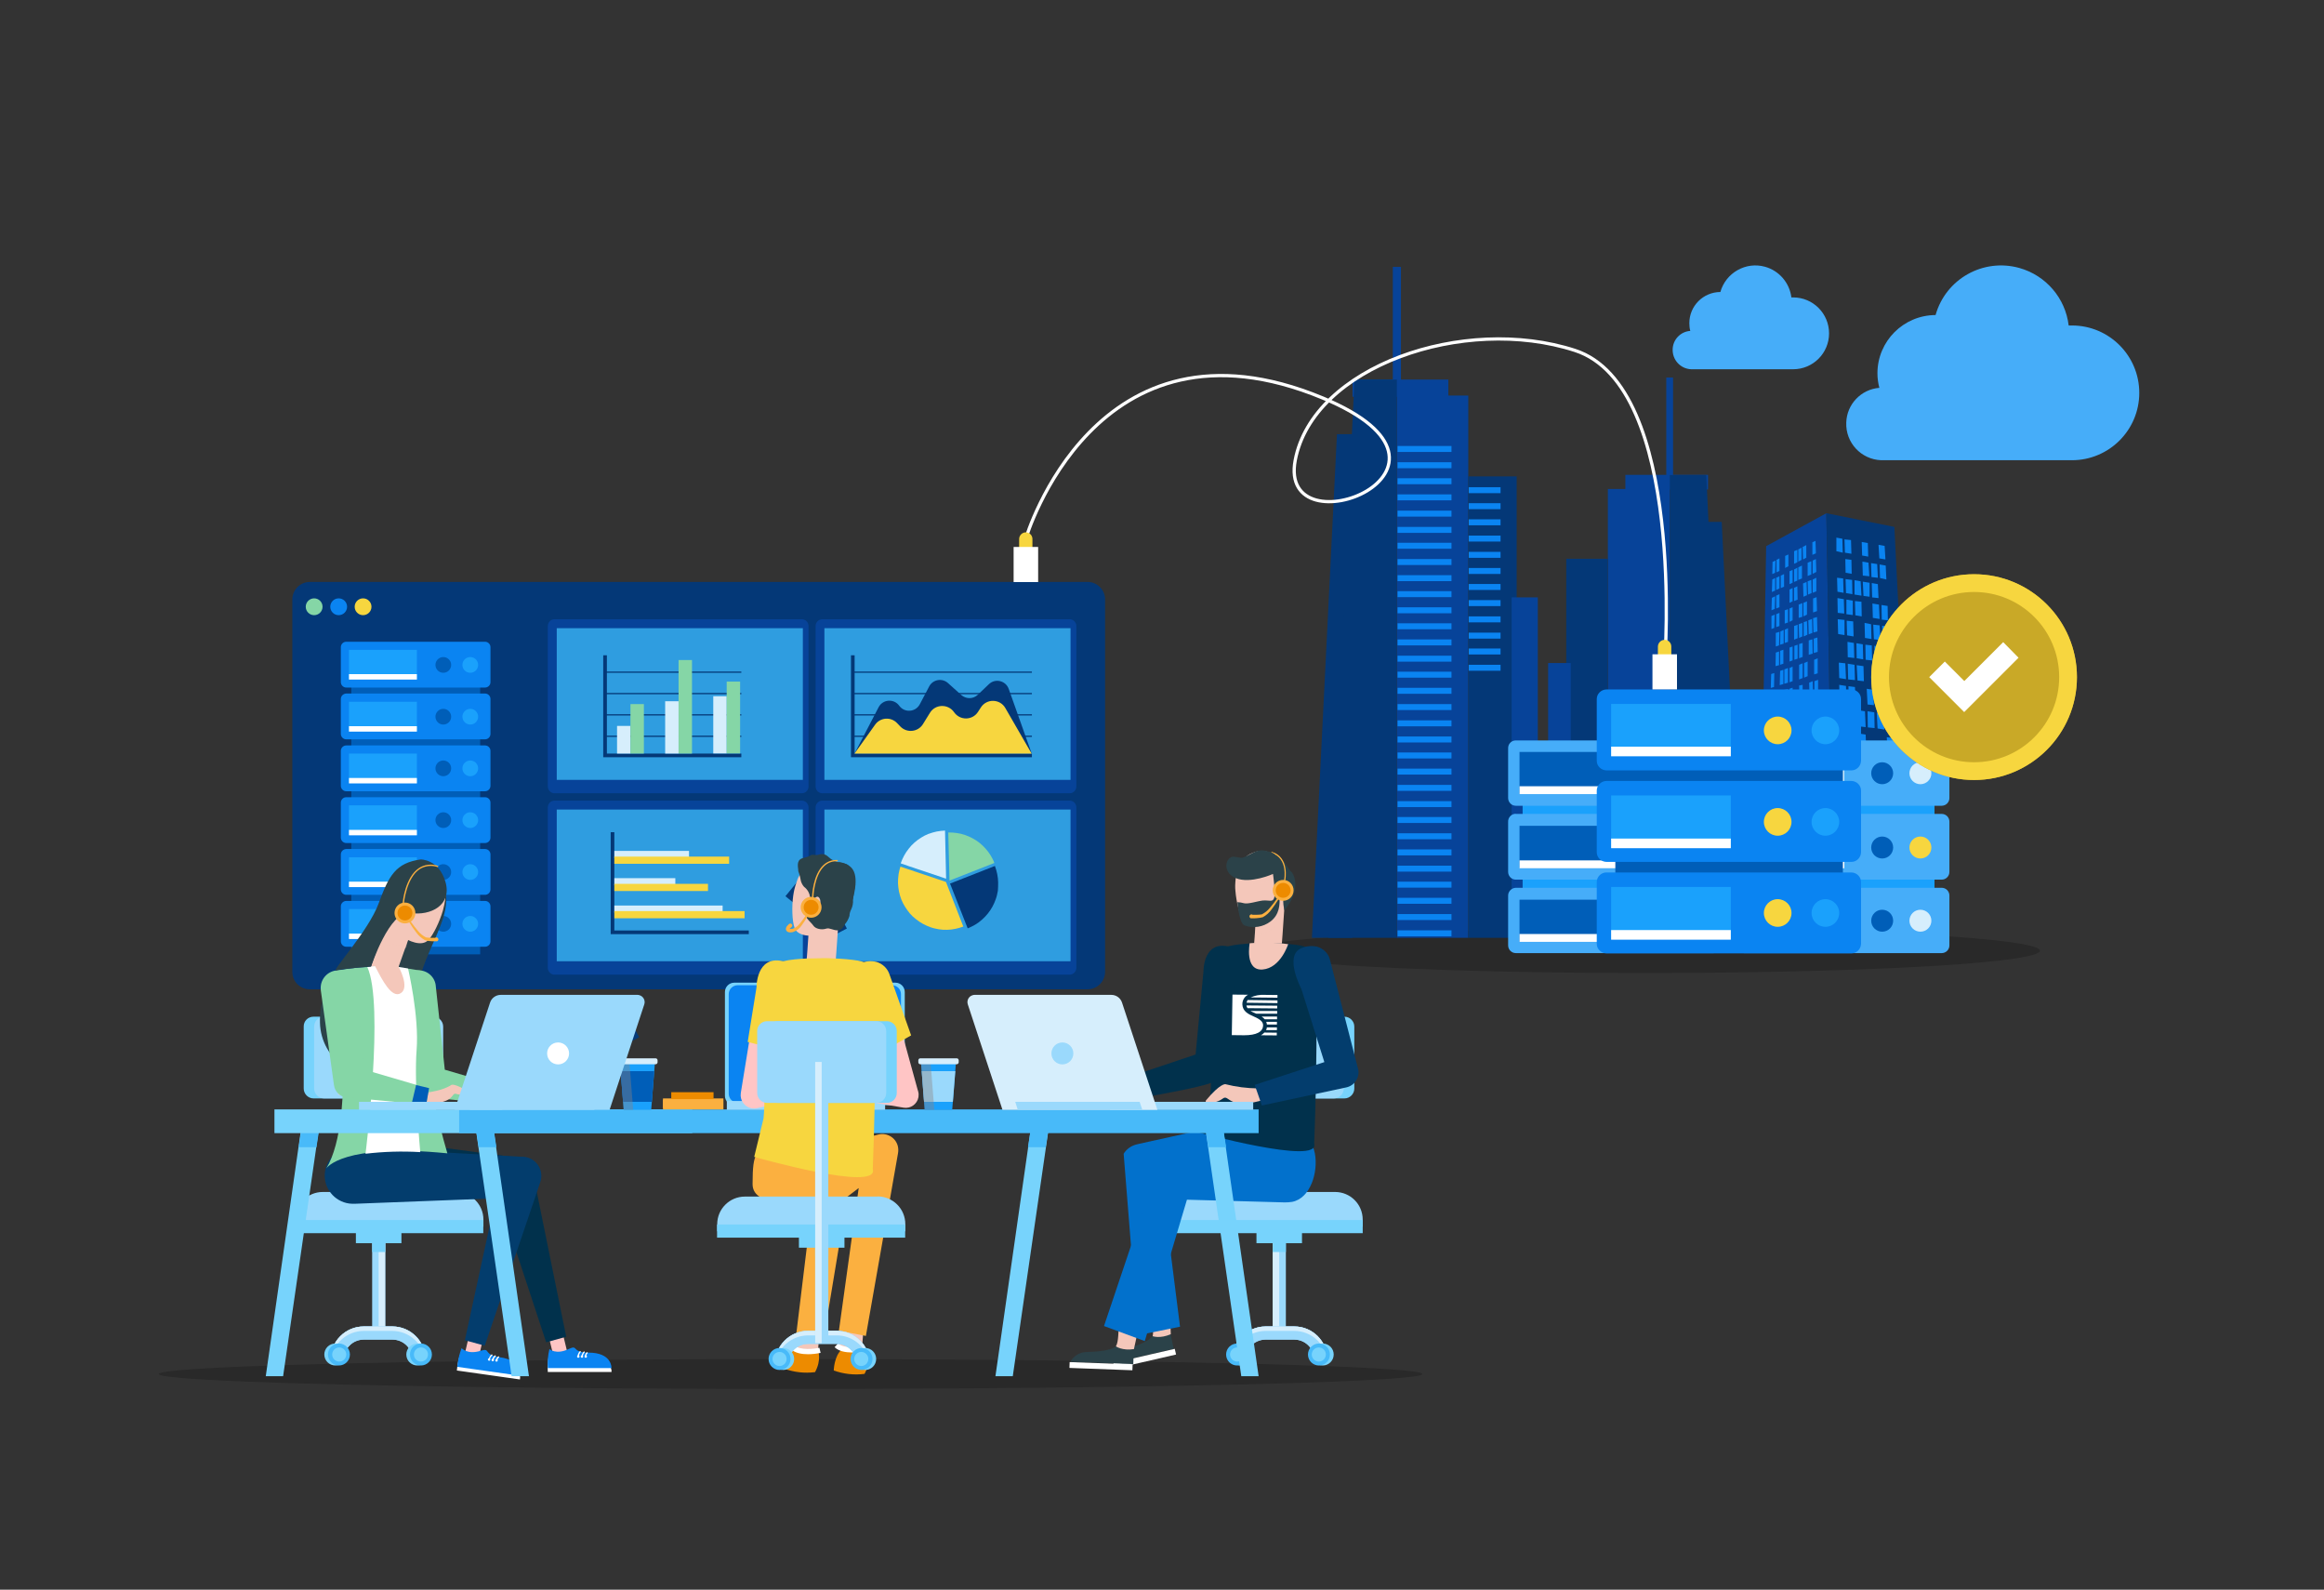 <?xml version="1.0" encoding="utf-8"?>
<!-- Generator: Adobe Illustrator 26.4.1, SVG Export Plug-In . SVG Version: 6.00 Build 0)  -->
<svg version="1.1" id="Layer_1" xmlns="http://www.w3.org/2000/svg" xmlns:xlink="http://www.w3.org/1999/xlink" x="0px" y="0px"
	 viewBox="0 0 1714.8 1172.7" style="enable-background:new 0 0 1714.8 1172.7;" xml:space="preserve">
<rect x="0" y="0" width="1714.8" height="1172.7" fill="#333333" stroke="none"/>
<style type="text/css">
	.st0{fill:#043877;}
	.st1{fill:#074399;}
	.st2{fill:#2F9DE0;}
	.st3{fill:#85D6A6;}
	.st4{fill:#EDEDED;}
	.st5{fill:#D6EEFC;}
	.st6{fill:#F7D63F;}
	.st7{fill:#BCBEC0;}
	.st8{fill:#005EB8;}
	.st9{fill:#0A84F2;}
	.st10{fill:#1AA1FC;}
	.st11{fill:#FFFFFF;}
	.st12{opacity:0.2;}
	.st13{clip-path:url(#SVGID_00000165231724483019094560000002452776810353783172_);}
	.st14{clip-path:url(#SVGID_00000162350102200878184780000004610104564572481186_);}
	.st15{fill:#46ADF9;}
	.st16{fill:#C9A927;}
	.st17{fill:#053977;}
	.st18{fill:#FFC5C5;}
	.st19{fill:#9AD9FC;}
	.st20{fill:#77D3FC;}
	.st21{fill:#48BAF9;}
	.st22{fill:#01314C;}
	.st23{fill:#033D6D;}
	.st24{fill:#2B4249;}
	.st25{fill:#F4C7BA;}
	.st26{opacity:0.35;fill:#F4C7BA;enable-background:new    ;}
	.st27{fill:#FBB040;}
	.st28{fill:#ED8B00;}
	.st29{fill:#0271CC;}
	.st30{opacity:0.39;fill:#8F827E;enable-background:new    ;}
	.st31{fill:none;stroke:#FFFFFF;stroke-width:2.397;stroke-miterlimit:10;}
	.st32{fill-rule:evenodd;clip-rule:evenodd;fill:#F7D63F;}
	.st33{fill-rule:evenodd;clip-rule:evenodd;fill:#FFFFFF;}
</style>
<g id="Layer_2_00000089535583706132139920000008877217628369802885_">
</g>
<g>
	<path class="st0" d="M228.6,729.8h573.9c7.1,0,12.9-5.8,12.9-12.9V442.2c0-7.1-5.8-12.9-12.9-12.9H228.6c-7.1,0-12.9,5.8-12.9,12.9
		V717C215.7,724.1,221.5,729.8,228.6,729.8z"/>
	<g>
		<g>
			<g>
				<path class="st1" d="M596.6,580.1c0,2.8-2.2,5.1-5,5.1H409.2c-2.8,0-5-2.3-5-5.1V461.9c0-2.8,2.2-5.1,5-5.1h182.4
					c2.8,0,5,2.3,5,5.1V580.1z"/>
			</g>
		</g>
		<rect x="410.8" y="463.4" class="st2" width="181.6" height="111.9"/>
	</g>
	<g>
		<g>
			<path class="st1" d="M794.2,580.1c0,2.8-2.2,5.1-5,5.1H606.8c-2.8,0-5-2.3-5-5.1V461.9c0-2.8,2.2-5.1,5-5.1h182.4
				c2.8,0,5,2.3,5,5.1V580.1z"/>
		</g>
		<rect x="608.3" y="463.4" class="st2" width="181.6" height="111.9"/>
	</g>
	<g>
		<g>
			<g>
				<path class="st1" d="M596.6,713.9c0,2.8-2.2,5.1-5,5.1H409.2c-2.8,0-5-2.3-5-5.1V595.7c0-2.8,2.2-5.1,5-5.1h182.4
					c2.8,0,5,2.3,5,5.1V713.9z"/>
			</g>
		</g>
		<rect x="410.8" y="597.2" class="st2" width="181.6" height="111.9"/>
	</g>
	<g>
		<g>
			<path class="st1" d="M794.2,713.9c0,2.8-2.2,5.1-5,5.1H606.8c-2.8,0-5-2.3-5-5.1V595.7c0-2.8,2.2-5.1,5-5.1h182.4
				c2.8,0,5,2.3,5,5.1V713.9z"/>
		</g>
		<rect x="608.3" y="597.2" class="st2" width="181.6" height="111.9"/>
	</g>
	<g>
		<path class="st0" d="M736.5,650.9c0-2-0.3-4.1-0.7-6.2c-0.4-2-1-4-1.7-5.9l-33.1,13l0,0h0l13,33c0,0,0,0,0.1,0
			c1.9-0.8,3.8-1.7,5.5-2.7c1.8-1.1,3.5-2.3,5-3.7c1.6-1.4,3-2.9,4.3-4.5c1.3-1.6,2.4-3.3,3.4-5.1c1-1.8,1.8-3.7,2.5-5.7
			c0.7-1.9,1.1-4,1.5-6C736.4,655,736.6,652.9,736.5,650.9z"/>
		<path class="st3" d="M731,631.1c-1.1-1.8-2.3-3.5-3.7-5c-1.4-1.6-2.9-3-4.5-4.3c-1.6-1.3-3.3-2.4-5.2-3.4c-1.8-1-3.7-1.8-5.7-2.5
			c-2-0.7-4-1.1-6-1.4c-2-0.3-4.1-0.4-6.2-0.4l0.9,35.5v0l33.1-13C733,634.6,732,632.8,731,631.1z"/>
		<polygon class="st4" points="699.8,650.4 699.8,650.4 699.8,650.4 		"/>
		<path class="st5" d="M697.3,612.7c-2,0.1-4.1,0.3-6.1,0.7c-2,0.4-3.9,1-5.9,1.7c0,0,0,0-0.1,0c-2,0.8-3.8,1.7-5.5,2.8
			c-1.8,1.1-3.4,2.3-5,3.7c-1.6,1.4-3,2.9-4.2,4.5c-1.3,1.6-2.4,3.3-3.4,5.1c-1,1.8-1.8,3.7-2.5,5.7l5,1.7l0.5,0.2l28,9.4
			L697.3,612.7z"/>
		<path class="st6" d="M698,650.6l-30.9-10.4l-0.6-0.2l-2.1-0.7c-0.4,1.3-0.8,2.5-1,3.8c-0.1,0.3-0.1,0.6-0.2,0.9
			c-0.1,0.4-0.2,0.8-0.2,1.2c-0.3,2-0.4,4.1-0.4,6.2c0.1,2,0.3,4.1,0.7,6.1c0.4,2,1,4,1.7,5.9c0.8,2,1.7,3.8,2.8,5.5
			c1.1,1.8,2.3,3.4,3.6,5c1.4,1.6,2.9,3,4.5,4.2c1.6,1.3,3.3,2.4,5.1,3.4c1.8,1,3.7,1.8,5.6,2.5c1.9,0.7,4,1.1,6,1.5
			c2,0.3,4.1,0.5,6.2,0.4c2,0,4.1-0.3,6.1-0.7c2-0.4,4-1,5.9-1.7L698,650.6z"/>
	</g>
	<g>
		<polygon class="st0" points="547,496.3 547,495.4 447.8,495.4 447.8,483.4 445.1,483.4 445.1,558.6 547,558.6 547,555.9 
			447.8,555.9 447.8,543.6 547,543.6 547,542.7 447.8,542.7 447.8,527.8 547,527.8 547,526.9 447.8,526.9 447.8,512.1 547,512.1 
			547,511.2 447.8,511.2 447.8,496.3 		"/>
		<g>
			<rect x="455.3" y="535.5" class="st5" width="9.9" height="20.4"/>
			<rect x="465.2" y="519.4" class="st3" width="9.9" height="36.5"/>
		</g>
		<g>
			<rect x="490.8" y="517.3" class="st5" width="9.9" height="38.6"/>
			<rect x="500.7" y="486.9" class="st3" width="9.9" height="69"/>
		</g>
		<g>
			<rect x="526.3" y="513.6" class="st5" width="9.9" height="42.2"/>
			<rect x="536.2" y="502.8" class="st3" width="9.9" height="53"/>
		</g>
	</g>
	<g>
		<polygon class="st0" points="761.4,496.3 761.4,495.4 630.6,495.4 630.6,483.4 627.9,483.4 627.9,558.6 761.4,558.6 761.4,555.9 
			630.6,555.9 630.6,543.6 761.4,543.6 761.4,542.7 630.6,542.7 630.6,527.8 761.4,527.8 761.4,526.9 630.6,526.9 630.6,512.1 
			761.4,512.1 761.4,511.2 630.6,511.2 630.6,496.3 		"/>
		<path class="st0" d="M630.5,555.9l17.8-34.2c3.1-5.9,11.3-6.5,15.2-1.1l0,0c3.9,5.4,12.1,4.8,15.2-1.1l6.9-13.1
			c2.7-5.2,9.6-6.4,13.9-2.5l9.8,8.8c3.5,3.1,8.8,3.1,12.2-0.2l8.2-7.8c4.7-4.5,12.4-2.6,14.6,3.5l16.9,47.5L630.5,555.9z"/>
		<path class="st6" d="M630.5,555.9l15.2-21.3c3.8-5.4,11.6-6,16.2-1.2l2.5,2.6c4.8,4.9,13,4,16.6-1.8l5.2-8.4
			c4-6.5,13.4-6.7,17.8-0.4l0,0c4.3,6.2,13.5,6.1,17.6-0.2l2.2-3.4c4.3-6.6,14.1-6.3,18,0.5l19.4,33.6L630.5,555.9z"/>
	</g>
	<rect x="568.7" y="619.9" class="st7" width="0" height="4"/>
	<g>
		<polygon class="st0" points="453.3,674.1 453.3,673.2 453.3,658.3 453.3,657.4 453.3,642.5 453.3,641.7 453.3,626.8 453.3,625.9 
			453.3,620.8 453.3,613.9 450.6,613.9 450.6,689.1 552.5,689.1 552.5,686.4 453.3,686.4 453.3,680.4 		"/>
		<g>
			<rect x="453.3" y="627.7" class="st5" width="55.1" height="5.3"/>
			<rect x="453.3" y="631.9" class="st6" width="84.7" height="5.3"/>
		</g>
		<g>
			<rect x="453.3" y="647.8" class="st5" width="45" height="5.3"/>
			<rect x="453.3" y="652" class="st6" width="69.1" height="5.3"/>
		</g>
		<g>
			<rect x="453.3" y="668" class="st5" width="79.9" height="5.3"/>
			<rect x="453.3" y="672.1" class="st6" width="96.1" height="5.3"/>
		</g>
	</g>
	<rect x="259.2" y="503.2" class="st8" width="95.1" height="200.8"/>
	<path class="st9" d="M255.5,473.4h102.4c2.2,0,4,1.8,4,4v25.8c0,2.2-1.8,4-4,4H255.5c-2.2,0-4-1.8-4-4v-25.8
		C251.5,475.2,253.3,473.4,255.5,473.4z"/>
	<rect x="257.5" y="479.4" class="st10" width="50.1" height="21.8"/>
	<rect x="257.5" y="497.3" class="st11" width="50.1" height="4"/>
	<circle class="st10" cx="347" cy="490.5" r="5.8"/>
	<circle class="st8" cx="327.1" cy="490.5" r="5.8"/>
	<path class="st9" d="M255.5,511.6h102.4c2.2,0,4,1.8,4,4v25.8c0,2.2-1.8,4-4,4H255.5c-2.2,0-4-1.8-4-4v-25.8
		C251.5,513.4,253.3,511.7,255.5,511.6z"/>
	<rect x="257.5" y="517.7" class="st10" width="50.1" height="21.8"/>
	<rect x="257.5" y="535.7" class="st11" width="50.1" height="4"/>
	<circle class="st10" cx="347" cy="528.7" r="5.8"/>
	<circle class="st8" cx="327.1" cy="528.7" r="5.8"/>
	<g>
		<path class="st9" d="M255.5,549.9h102.4c2.2,0,4,1.8,4,4v25.8c0,2.2-1.8,4-4,4H255.5c-2.2,0-4-1.8-4-4v-25.8
			C251.5,551.7,253.3,549.9,255.5,549.9z"/>
		<rect x="257.5" y="555.9" class="st10" width="50.1" height="21.8"/>
		<rect x="257.5" y="573.9" class="st11" width="50.1" height="4"/>
		<circle class="st10" cx="347" cy="566.8" r="5.8"/>
		<circle class="st8" cx="327.1" cy="566.8" r="5.8"/>
	</g>
	<g>
		<path class="st9" d="M255.5,588.1h102.4c2.2,0,4,1.8,4,4v25.8c0,2.2-1.8,4-4,4H255.5c-2.2,0-4-1.8-4-4v-25.8
			C251.5,589.9,253.3,588.1,255.5,588.1z"/>
		<rect x="257.5" y="594.1" class="st10" width="50.1" height="21.8"/>
		<rect x="257.5" y="612.2" class="st11" width="50.1" height="4"/>
		<circle class="st10" cx="347" cy="605" r="5.8"/>
		<circle class="st8" cx="327.1" cy="605" r="5.8"/>
	</g>
	<g>
		<path class="st9" d="M255.5,626.3h102.4c2.2,0,4,1.8,4,4v25.8c0,2.2-1.8,4-4,4H255.5c-2.2,0-4-1.8-4-4v-25.8
			C251.5,628.1,253.3,626.4,255.5,626.3z"/>
		<rect x="257.5" y="632.4" class="st10" width="50.1" height="21.8"/>
		<rect x="257.5" y="650.4" class="st11" width="50.1" height="4"/>
		<circle class="st10" cx="347" cy="643.3" r="5.8"/>
		<circle class="st8" cx="327.1" cy="643.3" r="5.8"/>
	</g>
	<g>
		<path class="st9" d="M255.5,664.6h102.4c2.2,0,4,1.8,4,4v25.8c0,2.2-1.8,4-4,4H255.5c-2.2,0-4-1.8-4-4v-25.8
			C251.5,666.4,253.3,664.6,255.5,664.6z"/>
		<rect x="257.5" y="670.6" class="st10" width="50.1" height="21.8"/>
		<rect x="257.5" y="688.7" class="st11" width="50.1" height="4"/>
		<circle class="st10" cx="347" cy="681.5" r="5.8"/>
		<circle class="st8" cx="327.1" cy="681.5" r="5.8"/>
	</g>
	<circle class="st6" cx="267.9" cy="447.6" r="6.2"/>
	<circle class="st9" cx="249.9" cy="447.6" r="6.2"/>
	<circle class="st3" cx="231.8" cy="447.6" r="6.2"/>
</g>
<ellipse class="st12" cx="1213.7" cy="701.3" rx="291.5" ry="16.5"/>
<g>
	<defs>
		<rect id="SVGID_1_" x="589.5" y="189.7" width="891" height="502.1"/>
	</defs>
	<clipPath id="SVGID_00000169552063160458931750000018110115074593267636_">
		<use xlink:href="#SVGID_1_"  style="overflow:visible;"/>
	</clipPath>
	<g style="clip-path:url(#SVGID_00000169552063160458931750000018110115074593267636_);">
		<polygon class="st0" points="963.3,786.6 995.3,786.6 1007.5,320.3 986.5,320.3 		"/>
		<rect x="1027.7" y="196.9" class="st1" width="6" height="88.6"/>
		<rect x="998" y="280" class="st1" width="70.7" height="12.7"/>
		<rect x="1030.7" y="291.8" class="st1" width="52.7" height="464.3"/>
		<rect x="1083.4" y="351.4" class="st0" width="35.7" height="404.6"/>
		<rect x="1115.4" y="440.7" class="st1" width="19.3" height="315.3"/>
		<rect x="1031.2" y="686.3" class="st9" width="39.8" height="4.4"/>
		<rect x="1031.2" y="674.3" class="st9" width="39.8" height="4.4"/>
		<rect x="1031.2" y="662.3" class="st9" width="39.8" height="4.4"/>
		<rect x="1031.2" y="650.4" class="st9" width="39.8" height="4.4"/>
		<rect x="1031.2" y="638.6" class="st9" width="39.8" height="4.4"/>
		<rect x="1031.2" y="626.6" class="st9" width="39.8" height="4.4"/>
		<rect x="1031.2" y="614.7" class="st9" width="39.8" height="4.4"/>
		<rect x="1031.2" y="602.7" class="st9" width="39.8" height="4.4"/>
		<rect x="1031.2" y="591" class="st9" width="39.8" height="4.4"/>
		<rect x="1031.2" y="579" class="st9" width="39.8" height="4.4"/>
		<rect x="1031.2" y="567" class="st9" width="39.8" height="4.4"/>
		<rect x="1031.2" y="555.1" class="st9" width="39.8" height="4.4"/>
		<rect x="1031.2" y="543.3" class="st9" width="39.8" height="4.4"/>
		<rect x="1031.2" y="531.4" class="st9" width="39.8" height="4.4"/>
		<rect x="1031.2" y="519.4" class="st9" width="39.8" height="4.4"/>
		<rect x="1031.2" y="507.4" class="st9" width="39.8" height="4.4"/>
		<rect x="1031.2" y="495.5" class="st9" width="39.8" height="4.4"/>
		<rect x="1031.2" y="483.7" class="st9" width="39.8" height="4.4"/>
		<rect x="1031.2" y="471.7" class="st9" width="39.8" height="4.4"/>
		<rect x="1031.2" y="459.8" class="st9" width="39.8" height="4.4"/>
		<rect x="1031.2" y="448" class="st9" width="39.8" height="4.4"/>
		<rect x="1031.2" y="436.1" class="st9" width="39.8" height="4.4"/>
		<rect x="1031.2" y="424.3" class="st9" width="39.8" height="4.4"/>
		<rect x="1031.2" y="412.4" class="st9" width="39.8" height="4.4"/>
		<rect x="1031.2" y="400.4" class="st9" width="39.8" height="4.4"/>
		<rect x="1031.2" y="388.7" class="st9" width="39.8" height="4.4"/>
		<rect x="1031.2" y="376.7" class="st9" width="39.8" height="4.4"/>
		<rect x="1031.2" y="364.7" class="st9" width="39.8" height="4.4"/>
		<rect x="1031.2" y="352.8" class="st9" width="39.8" height="4.4"/>
		<rect x="1031.2" y="341" class="st9" width="39.8" height="4.4"/>
		<rect x="1031.2" y="329" class="st9" width="39.8" height="4.4"/>
		<rect x="1083.7" y="490.4" class="st9" width="23.5" height="4.4"/>
		<rect x="1083.7" y="478.4" class="st9" width="23.5" height="4.4"/>
		<rect x="1083.7" y="466.7" class="st9" width="23.5" height="4.4"/>
		<rect x="1083.7" y="454.7" class="st9" width="23.5" height="4.4"/>
		<rect x="1083.7" y="442.7" class="st9" width="23.5" height="4.4"/>
		<rect x="1083.7" y="430.8" class="st9" width="23.5" height="4.4"/>
		<rect x="1083.7" y="419" class="st9" width="23.5" height="4.4"/>
		<rect x="1083.7" y="407.1" class="st9" width="23.5" height="4.4"/>
		<rect x="1083.7" y="395.1" class="st9" width="23.5" height="4.4"/>
		<rect x="1083.7" y="383.1" class="st9" width="23.5" height="4.4"/>
		<rect x="1083.7" y="371.2" class="st9" width="23.5" height="4.4"/>
		<rect x="1083.7" y="359.4" class="st9" width="23.5" height="4.4"/>
		<polygon class="st0" points="977.1,756.7 1030.7,756.7 1030.7,280 999.4,280 		"/>
	</g>
</g>
<g>
	<defs>
		<rect id="SVGID_00000168094899303566049530000004996641190673973921_" x="589.5" y="258.4" width="891" height="443.6"/>
	</defs>
	<clipPath id="SVGID_00000075858037678608447310000015895458161045613713_">
		<use xlink:href="#SVGID_00000168094899303566049530000004996641190673973921_"  style="overflow:visible;"/>
	</clipPath>
	<g style="clip-path:url(#SVGID_00000075858037678608447310000015895458161045613713_);">
		<polygon class="st0" points="1290.2,787.9 1262.5,787.9 1252.5,385 1270.4,385 		"/>
		<rect x="1229.5" y="278.5" class="st1" width="5" height="76.6"/>
		<rect x="1199.3" y="350.3" class="st1" width="61" height="10.8"/>
		<rect x="1186.4" y="360.7" class="st1" width="45.7" height="401.4"/>
		<rect x="1155.7" y="412.2" class="st0" width="30.6" height="349.6"/>
		<rect x="1142.3" y="489.1" class="st1" width="16.7" height="272.4"/>
		<polygon class="st0" points="1278.3,762.3 1232.1,762.3 1232.1,350.4 1259,350.4 		"/>
		<polygon class="st1" points="1354.4,775.2 1296.8,771 1303.2,402.9 1347.6,378.6 		"/>
		<polygon class="st0" points="1347.6,378.6 1354.4,775.2 1417.3,780 1397.8,388.7 		"/>
		<polygon class="st9" points="1388.5,457.1 1388.3,446.3 1392.8,447 1393,457.6 		"/>
		<polygon class="st9" points="1389.3,472.4 1388.8,461.6 1393.3,462.4 1394.1,473.2 		"/>
		<polygon class="st9" points="1389.8,488.5 1389.3,477.4 1394.3,478 1394.6,489.1 		"/>
		<polygon class="st9" points="1390.6,504.9 1390.1,493.3 1394.9,494.1 1395.7,505.4 		"/>
		<polygon class="st9" points="1391.4,521.3 1390.6,509.9 1395.7,510.5 1396.2,522.1 		"/>
		<polygon class="st9" points="1392.8,555.6 1392.2,543.8 1397.2,544.5 1397.8,556.4 		"/>
		<polygon class="st9" points="1393.5,573.6 1393,561.2 1398,561.7 1398.6,574.1 		"/>
		<polygon class="st9" points="1394.3,591.8 1393.8,579.2 1398.8,579.7 1399.3,592.6 		"/>
		<polygon class="st9" points="1395.1,610.3 1394.6,597.6 1399.6,597.9 1400.4,611.1 		"/>
		<polygon class="st9" points="1396.7,648.9 1396.2,635.4 1401.5,635.7 1402,649.5 		"/>
		<polygon class="st9" points="1397.8,669 1397,655 1402.2,655.5 1403.1,669.3 		"/>
		<polygon class="st9" points="1399.3,710.2 1398.8,695.7 1404.1,696.2 1404.9,710.7 		"/>
		<polygon class="st9" points="1381.9,455.8 1381.6,445.2 1386.4,446 1386.9,456.6 		"/>
		<polygon class="st9" points="1382.7,471.6 1382.2,460.8 1386.9,461.3 1387.5,472.1 		"/>
		<polygon class="st9" points="1383.2,487.5 1383,476.4 1387.7,476.9 1388.3,488.3 		"/>
		<polygon class="st9" points="1384,503.9 1383.5,492.5 1388.3,493 1388.8,504.6 		"/>
		<polygon class="st9" points="1384.5,520.5 1384.3,508.9 1389,509.7 1389.3,521 		"/>
		<polygon class="st9" points="1385.4,537.4 1384.8,525.8 1389.6,526.3 1390.4,538.2 		"/>
		<polygon class="st9" points="1386.7,572.8 1386.1,560.4 1391.2,560.9 1391.7,573.4 		"/>
		<polygon class="st9" points="1387.2,591.1 1386.9,578.4 1391.9,578.9 1392.5,591.6 		"/>
		<polygon class="st9" points="1388,609.8 1387.5,596.6 1392.8,597.4 1393,610.1 		"/>
		<polygon class="st9" points="1388.8,628.6 1388.3,615.4 1393.3,616.2 1394.1,629.4 		"/>
		<polygon class="st9" points="1389.3,648.1 1389,634.7 1394.3,635.2 1394.9,648.9 		"/>
		<polygon class="st9" points="1390.4,668.2 1389.6,654.2 1395.1,654.7 1395.7,668.7 		"/>
		<polygon class="st9" points="1391.2,688.8 1390.6,674.3 1395.9,675.1 1396.7,689.1 		"/>
		<polygon class="st9" points="1391.9,709.7 1391.4,694.9 1396.7,695.4 1397.5,710 		"/>
		<polygon class="st9" points="1376.1,470.6 1375.8,459.5 1380.6,460.5 1380.9,471.4 		"/>
		<polygon class="st9" points="1376.6,486.7 1376.4,475.6 1381.1,476.1 1381.4,487.2 		"/>
		<polygon class="st9" points="1378,519.7 1377.4,508.1 1382.2,508.9 1382.7,520.2 		"/>
		<polygon class="st9" points="1378.2,536.6 1378,524.7 1383,525.5 1383.2,537.1 		"/>
		<polygon class="st9" points="1379.5,572 1379.3,559.3 1384.3,560.1 1384.5,572.5 		"/>
		<polygon class="st9" points="1380.3,590.2 1379.8,577.6 1384.8,578.1 1385.4,590.8 		"/>
		<polygon class="st9" points="1381.6,628 1381.1,614.8 1386.4,615.1 1386.9,628.6 		"/>
		<polygon class="st9" points="1382.2,647.6 1381.9,633.9 1386.9,634.7 1387.5,648.1 		"/>
		<polygon class="st9" points="1383.5,688 1383.2,673.8 1388.5,674 1389,688.5 		"/>
		<polygon class="st9" points="1384.3,708.9 1383.8,694.4 1389.3,694.9 1389.8,709.7 		"/>
		<polygon class="st9" points="1369,453.9 1368.7,443.4 1373.5,443.9 1373.7,454.7 		"/>
		<polygon class="st9" points="1370,485.6 1369.8,474.5 1374.5,475.3 1374.8,486.4 		"/>
		<polygon class="st9" points="1370.6,502 1370,490.7 1375,491.4 1375.3,502.5 		"/>
		<polygon class="st9" points="1371.6,535.8 1371.1,523.9 1376.1,524.7 1376.6,536.4 		"/>
		<polygon class="st9" points="1372.1,553.3 1371.6,541.1 1376.6,541.9 1377.1,554.1 		"/>
		<polygon class="st9" points="1372.7,571.2 1372.1,558.8 1377.1,559.3 1377.7,571.8 		"/>
		<polygon class="st9" points="1373.2,589.5 1372.7,576.5 1378,577.3 1378.2,590.2 		"/>
		<polygon class="st9" points="1373.7,608.2 1373.5,595 1378.5,595.5 1379,608.8 		"/>
		<polygon class="st9" points="1374.2,627.3 1373.7,613.8 1379.3,614.6 1379.5,627.8 		"/>
		<polygon class="st9" points="1374.8,646.8 1374.5,633.3 1379.8,633.6 1380.3,647.3 		"/>
		<polygon class="st9" points="1375.6,666.9 1375,652.9 1380.6,653.4 1380.9,667.4 		"/>
		<polygon class="st9" points="1376.1,687.5 1375.8,673 1381.1,673.5 1381.6,687.8 		"/>
		<polygon class="st9" points="1376.9,708.6 1376.1,693.8 1381.9,694.1 1382.2,708.9 		"/>
		<polygon class="st9" points="1362.4,453.1 1362.4,442.3 1367.1,443.1 1367.1,453.7 		"/>
		<polygon class="st9" points="1362.9,468.7 1362.6,457.9 1367.4,458.4 1367.7,469.5 		"/>
		<polygon class="st9" points="1363.4,484.8 1363.2,473.5 1367.9,474.3 1368.2,485.4 		"/>
		<polygon class="st9" points="1363.7,501.2 1363.4,489.6 1368.4,490.4 1368.7,501.7 		"/>
		<polygon class="st9" points="1364.2,517.9 1363.9,506.2 1368.7,506.8 1369.2,518.7 		"/>
		<polygon class="st9" points="1365,552.5 1364.7,540.3 1369.8,540.9 1370,553.3 		"/>
		<polygon class="st9" points="1366.1,588.7 1365.8,575.7 1370.8,576.5 1371.1,589.2 		"/>
		<polygon class="st9" points="1367.1,626.5 1366.6,613.2 1371.9,613.5 1372.1,627.3 		"/>
		<polygon class="st9" points="1367.9,666.1 1367.7,652.1 1373.2,652.6 1373.5,666.6 		"/>
		<polygon class="st9" points="1368.4,686.7 1368.2,672.4 1373.5,672.7 1374,687.2 		"/>
		<polygon class="st9" points="1369,707.8 1368.7,693 1374.2,693.6 1374.5,708.4 		"/>
		<polygon class="st9" points="1356,452.1 1355.8,441.2 1360.5,442 1360.8,452.6 		"/>
		<polygon class="st9" points="1356.3,467.7 1356,456.8 1361,457.3 1361,468.5 		"/>
		<polygon class="st9" points="1357.1,500.2 1356.8,488.8 1361.6,489.3 1362.1,501 		"/>
		<polygon class="st9" points="1357.3,517.1 1357.1,505.2 1362.1,506 1362.4,517.6 		"/>
		<polygon class="st9" points="1357.6,534 1357.3,522.1 1362.4,522.6 1362.6,534.8 		"/>
		<polygon class="st9" points="1358.1,551.7 1357.9,539.5 1362.9,540 1363.2,552.2 		"/>
		<polygon class="st9" points="1358.7,569.4 1358.1,557 1363.4,557.7 1363.4,570.2 		"/>
		<polygon class="st9" points="1358.7,587.6 1358.7,575.2 1363.7,575.5 1363.9,588.4 		"/>
		<polygon class="st9" points="1359.2,606.4 1358.9,593.4 1364.2,594 1364.7,607.2 		"/>
		<polygon class="st9" points="1359.7,625.9 1359.4,612.5 1364.7,613 1365,626.2 		"/>
		<polygon class="st9" points="1360,645.5 1359.7,631.7 1365,632 1365.5,645.7 		"/>
		<polygon class="st9" points="1360.5,665.3 1360.3,651.6 1365.8,651.8 1366.1,666.1 		"/>
		<polygon class="st9" points="1361.3,707.3 1361,692.5 1366.6,692.8 1367.1,707.6 		"/>
		<polygon class="st9" points="1386.7,411.9 1386.1,401.9 1390.6,402.7 1391.2,412.7 		"/>
		<polygon class="st9" points="1387.2,426.4 1386.9,416.4 1391.4,417.2 1391.9,427.5 		"/>
		<polygon class="st9" points="1380.9,425.7 1380.6,415.4 1385.1,416.1 1385.6,426.2 		"/>
		<polygon class="st9" points="1381.4,440.7 1381.1,430.1 1385.6,430.9 1386.1,441.2 		"/>
		<polygon class="st9" points="1374,409.8 1373.7,399.8 1378.2,400.6 1378.5,410.6 		"/>
		<polygon class="st9" points="1374.5,424.6 1374.2,414.3 1378.7,415.1 1379.3,425.1 		"/>
		<polygon class="st9" points="1375,439.6 1374.5,429.1 1379.5,429.9 1379.5,440.2 		"/>
		<polygon class="st9" points="1368.4,438.6 1368.4,428 1372.9,428.8 1373.5,439.4 		"/>
		<polygon class="st9" points="1361.3,407.7 1361,397.9 1365.8,398.4 1366.1,408.5 		"/>
		<polygon class="st9" points="1361.8,422.5 1361.6,412.4 1366.1,413 1366.3,423.3 		"/>
		<polygon class="st9" points="1362.1,437.5 1361.8,427.2 1366.6,427.8 1366.8,438.3 		"/>
		<polygon class="st9" points="1355,406.6 1355,396.6 1359.4,397.4 1359.7,407.7 		"/>
		<polygon class="st9" points="1355.8,436.5 1355.5,426.2 1360,426.7 1360.3,437.3 		"/>
		<polygon class="st9" points="1337.8,451.8 1337.8,441.5 1340.4,440.5 1340.7,450.8 		"/>
		<polygon class="st9" points="1338.1,466.6 1337.8,456 1340.7,455.2 1341,465.8 		"/>
		<polygon class="st9" points="1338.3,481.7 1338.3,471.1 1341,470.3 1341.2,480.9 		"/>
		<polygon class="st9" points="1338.6,497.5 1338.6,486.7 1341.2,485.6 1341.2,496.7 		"/>
		<polygon class="st9" points="1338.8,513.6 1338.8,502.5 1341.5,501.5 1341.5,512.8 		"/>
		<polygon class="st9" points="1339.1,530.3 1338.8,518.7 1341.7,517.9 1342,529.7 		"/>
		<polygon class="st9" points="1339.4,547.4 1339.1,535.6 1342,534.8 1342.3,546.9 		"/>
		<polygon class="st9" points="1339.6,565.1 1339.4,552.7 1342.6,551.9 1342.6,564.4 		"/>
		<polygon class="st9" points="1339.9,583.1 1339.9,570.4 1342.6,569.9 1342.8,582.8 		"/>
		<polygon class="st9" points="1340.4,620.9 1340.2,607.4 1343.3,607.4 1343.6,620.9 		"/>
		<polygon class="st9" points="1341,641 1340.7,627.3 1343.9,627 1343.9,640.7 		"/>
		<polygon class="st9" points="1341.2,661.6 1341,647.1 1343.9,647.1 1344.4,661.6 		"/>
		<polygon class="st9" points="1341.2,682.7 1341.2,667.9 1344.4,667.9 1344.7,682.7 		"/>
		<polygon class="st9" points="1341.7,704.7 1341.5,689.1 1344.9,689.4 1344.9,704.9 		"/>
		<polygon class="st9" points="1334.6,467.9 1334.3,457.6 1337,456.6 1337.3,466.9 		"/>
		<polygon class="st9" points="1334.6,483 1334.6,472.4 1337.3,471.6 1337.5,482.2 		"/>
		<polygon class="st9" points="1335.2,514.9 1334.9,503.6 1337.5,502.5 1337.8,513.9 		"/>
		<polygon class="st9" points="1335.2,531.3 1335.2,520 1337.8,518.9 1338.1,530.5 		"/>
		<polygon class="st9" points="1335.4,548.3 1335.2,536.4 1338.1,535.8 1338.3,547.7 		"/>
		<polygon class="st9" points="1335.9,583.9 1335.7,571.2 1338.8,570.7 1338.8,583.4 		"/>
		<polygon class="st9" points="1336.2,602.4 1335.9,589.5 1338.8,588.9 1339.1,601.9 		"/>
		<polygon class="st9" points="1336.5,621.5 1336.2,608.2 1339.1,607.7 1339.4,621.2 		"/>
		<polygon class="st9" points="1336.7,661.6 1336.5,647.3 1339.9,647.1 1340.2,661.6 		"/>
		<polygon class="st9" points="1337,682.7 1336.7,667.9 1340.2,667.9 1340.2,682.7 		"/>
		<polygon class="st9" points="1337.3,704.2 1337.3,689.1 1340.2,689.1 1340.4,704.4 		"/>
		<polygon class="st9" points="1330.7,454.7 1330.7,444.7 1333.3,443.6 1333.3,453.4 		"/>
		<polygon class="st9" points="1330.9,469.5 1330.9,458.9 1333.3,458.2 1333.6,468.2 		"/>
		<polygon class="st9" points="1331.2,499.9 1331.2,489.1 1333.8,488 1333.8,498.8 		"/>
		<polygon class="st9" points="1331.7,566.5 1331.4,554.3 1334.3,553.8 1334.6,566 		"/>
		<polygon class="st9" points="1331.7,584.4 1331.7,571.8 1334.6,571.5 1334.9,583.9 		"/>
		<polygon class="st9" points="1332,602.7 1332,590 1334.9,589.5 1335.2,602.4 		"/>
		<polygon class="st9" points="1332.2,622 1332,608.8 1335.2,608.2 1335.2,621.5 		"/>
		<polygon class="st9" points="1332.5,641.5 1332.2,627.8 1335.2,627.5 1335.4,641.3 		"/>
		<polygon class="st9" points="1332.5,661.6 1332.5,647.6 1335.4,647.3 1335.7,661.6 		"/>
		<polygon class="st9" points="1332.8,682.5 1332.8,667.9 1335.7,667.9 1335.9,682.5 		"/>
		<polygon class="st9" points="1332.8,703.9 1332.8,688.8 1335.9,688.8 1336.2,704.2 		"/>
		<polygon class="st9" points="1327.2,455.8 1327.2,446 1329.9,444.9 1329.9,455 		"/>
		<polygon class="st9" points="1327.5,470.6 1327.2,460.5 1329.9,459.5 1329.9,469.5 		"/>
		<polygon class="st9" points="1327.5,485.6 1327.5,475.1 1330.1,474.3 1330.1,484.6 		"/>
		<polygon class="st9" points="1327.5,501.2 1327.5,490.4 1330.1,489.3 1330.1,500.2 		"/>
		<polygon class="st9" points="1327.8,516.8 1327.5,505.7 1330.1,505.2 1330.1,516.3 		"/>
		<polygon class="st9" points="1327.8,533.2 1327.8,521.8 1330.1,521 1330.4,532.4 		"/>
		<polygon class="st9" points="1327.8,549.8 1327.8,538.5 1330.4,537.4 1330.4,549.6 		"/>
		<polygon class="st9" points="1327.8,567.3 1327.8,555.1 1330.4,554.6 1330.7,566.7 		"/>
		<polygon class="st9" points="1328,622.2 1328,609 1330.9,608.8 1331.2,622 		"/>
		<polygon class="st9" points="1328.3,641.5 1328.3,628 1331.2,627.8 1331.4,641.5 		"/>
		<polygon class="st9" points="1323.8,471.9 1323.8,461.8 1326.4,460.8 1326.4,470.8 		"/>
		<polygon class="st9" points="1324,486.7 1324,476.4 1326.4,475.6 1326.4,485.9 		"/>
		<polygon class="st9" points="1324,550.6 1324,539.3 1326.7,538.5 1326.7,550.4 		"/>
		<polygon class="st9" points="1324,585.5 1324,573.4 1326.7,572.8 1326.7,585.2 		"/>
		<polygon class="st9" points="1324,622.5 1324,609.5 1326.9,609 1326.9,622.2 		"/>
		<polygon class="st9" points="1324,641.8 1324,628.3 1326.9,628 1327.2,641.8 		"/>
		<polygon class="st9" points="1324,661.6 1324,647.9 1327.2,647.6 1327.2,661.6 		"/>
		<polygon class="st9" points="1324.3,703.3 1324.3,688.5 1327.5,688.8 1327.5,703.6 		"/>
		<polygon class="st9" points="1320.4,458.7 1320.4,448.9 1322.7,447.9 1322.7,457.6 		"/>
		<polygon class="st9" points="1320.4,488 1320.4,477.7 1322.7,476.9 1322.7,487.2 		"/>
		<polygon class="st9" points="1320.4,503.3 1320.4,492.8 1322.7,491.7 1322.7,502.5 		"/>
		<polygon class="st9" points="1320.4,518.9 1320.4,508.1 1322.7,507.3 1322.7,518.1 		"/>
		<polygon class="st9" points="1320.4,535 1320.4,523.7 1322.7,523.2 1323,534.5 		"/>
		<polygon class="st9" points="1320.4,551.7 1320.4,540 1323,539.5 1323,550.9 		"/>
		<polygon class="st9" points="1320.4,568.6 1320.4,557 1323,556.2 1323,568.1 		"/>
		<polygon class="st9" points="1320.4,586.3 1320.4,574.1 1323,573.4 1323,585.8 		"/>
		<polygon class="st9" points="1320.4,604.3 1320.4,591.6 1323,591.3 1323,603.7 		"/>
		<polygon class="st9" points="1320.4,622.8 1320.4,609.8 1323,609.5 1323,622.5 		"/>
		<polygon class="st9" points="1320.4,642.1 1320.4,628.6 1323,628.3 1323,642.1 		"/>
		<polygon class="st9" points="1320.4,661.6 1320.4,648.1 1323,647.9 1323,661.6 		"/>
		<polygon class="st9" points="1320.4,682 1320.4,667.9 1323,667.9 1323,682.2 		"/>
		<polygon class="st9" points="1320.1,703.1 1320.4,688.3 1323,688.5 1323,703.3 		"/>
		<polygon class="st9" points="1316.9,460 1316.9,450.2 1319.3,449.4 1319.3,459.2 		"/>
		<polygon class="st9" points="1316.9,474.3 1316.9,464.5 1319.3,463.4 1319.3,473.5 		"/>
		<polygon class="st9" points="1316.6,504.4 1316.6,493.8 1319.3,492.8 1319.3,503.6 		"/>
		<polygon class="st9" points="1316.6,520 1316.6,508.9 1319.3,508.4 1319.3,519.2 		"/>
		<polygon class="st9" points="1316.6,552.5 1316.6,540.9 1319.3,540.3 1319.3,551.9 		"/>
		<polygon class="st9" points="1316.6,569.4 1316.6,557.5 1319.3,557 1319,568.9 		"/>
		<polygon class="st9" points="1316.6,586.8 1316.6,574.7 1319,574.1 1319,586.6 		"/>
		<polygon class="st9" points="1316.4,604.8 1316.6,592.1 1319,591.8 1319,604.3 		"/>
		<polygon class="st9" points="1316.1,682 1316.1,667.9 1319,667.9 1319,682 		"/>
		<polygon class="st9" points="1316.1,702.8 1316.1,688.3 1319,688.3 1319,703.1 		"/>
		<polygon class="st9" points="1313.5,475.6 1313.7,465.8 1316.1,464.7 1316.1,474.8 		"/>
		<polygon class="st9" points="1313.5,490.4 1313.5,480.1 1315.9,479.3 1315.9,489.6 		"/>
		<polygon class="st9" points="1313.2,505.4 1313.5,494.9 1315.9,494.1 1315.9,504.6 		"/>
		<polygon class="st9" points="1313.2,521 1313.2,509.9 1315.9,509.4 1315.9,520.2 		"/>
		<polygon class="st9" points="1313,536.9 1313.2,525.8 1315.6,525 1315.6,536.1 		"/>
		<polygon class="st9" points="1313,553.3 1313,541.9 1315.6,541.1 1315.6,552.7 		"/>
		<polygon class="st9" points="1313,570.2 1313,558.3 1315.6,557.7 1315.3,569.4 		"/>
		<polygon class="st9" points="1312.7,623.6 1312.7,610.6 1315.3,610.3 1315.3,623.3 		"/>
		<polygon class="st9" points="1312.4,642.3 1312.4,629.1 1315.3,628.8 1315.3,642.1 		"/>
		<polygon class="st9" points="1312.2,661.6 1312.4,648.1 1315.3,648.1 1315.1,661.6 		"/>
		<polygon class="st9" points="1312.2,681.7 1312.2,667.9 1315.1,667.9 1315.1,682 		"/>
		<polygon class="st9" points="1310.6,462.6 1310.6,453.1 1313,452.1 1313,461.8 		"/>
		<polygon class="st9" points="1310.3,476.9 1310.3,466.9 1313,466.1 1312.7,476.1 		"/>
		<polygon class="st9" points="1310.1,491.4 1310.3,481.4 1312.7,480.6 1312.7,490.7 		"/>
		<polygon class="st9" points="1309.5,537.7 1309.8,526.8 1312.2,526.1 1312.2,537.1 		"/>
		<polygon class="st9" points="1309.2,587.9 1309.2,576 1311.9,575.5 1311.6,587.6 		"/>
		<polygon class="st9" points="1309,605.6 1309.2,593.2 1311.6,592.9 1311.6,605.3 		"/>
		<polygon class="st9" points="1308.7,623.8 1309,611.1 1311.6,610.9 1311.6,623.6 		"/>
		<polygon class="st9" points="1308.5,642.6 1308.7,629.6 1311.6,629.4 1311.4,642.3 		"/>
		<polygon class="st9" points="1307.9,702.3 1307.9,687.8 1310.8,688 1310.8,702.3 		"/>
		<polygon class="st9" points="1307.1,464 1307.1,454.4 1309.5,453.4 1309.2,463.2 		"/>
		<polygon class="st9" points="1306.6,507.5 1306.9,497.2 1309.2,496.5 1309,506.8 		"/>
		<polygon class="st9" points="1306.3,522.9 1306.6,512.3 1309,511.3 1309,522.3 		"/>
		<polygon class="st9" points="1305.8,554.8 1306.1,543.5 1308.7,543 1308.5,554.3 		"/>
		<polygon class="st9" points="1305.6,571.5 1305.8,559.9 1308.5,559.3 1308.2,571 		"/>
		<polygon class="st9" points="1305.3,606.1 1305.6,594 1307.9,593.4 1307.9,605.8 		"/>
		<polygon class="st9" points="1305,624.1 1305.3,611.4 1307.9,611.1 1307.9,623.8 		"/>
		<polygon class="st9" points="1304.8,642.8 1305,629.6 1307.7,629.6 1307.7,642.6 		"/>
		<polygon class="st9" points="1304.5,661.9 1304.8,648.4 1307.4,648.4 1307.4,661.9 		"/>
		<polygon class="st9" points="1304.2,681.4 1304.5,667.9 1307.1,667.9 1307.1,681.7 		"/>
		<polygon class="st9" points="1304.2,702 1304.2,687.8 1306.9,687.8 1306.9,702.3 		"/>
		<polygon class="st9" points="1337.3,409.3 1337.3,400 1339.6,399 1339.9,408.2 		"/>
		<polygon class="st9" points="1337.5,423.3 1337.5,413.5 1339.9,412.4 1340.2,421.9 		"/>
		<polygon class="st9" points="1337.5,437.3 1337.5,427.5 1340.2,426.2 1340.2,436.2 		"/>
		<polygon class="st9" points="1333.8,424.9 1333.8,415.1 1336.5,414 1336.5,423.8 		"/>
		<polygon class="st9" points="1334.1,438.6 1333.8,428.8 1336.5,427.8 1336.7,437.5 		"/>
		<polygon class="st9" points="1330.4,412.7 1330.1,403.5 1332.8,402.1 1332.8,411.4 		"/>
		<polygon class="st9" points="1330.7,440.2 1330.4,430.4 1333,429.3 1333.3,439.1 		"/>
		<polygon class="st9" points="1326.9,414.3 1326.9,405.3 1329.3,404 1329.3,413 		"/>
		<polygon class="st9" points="1326.9,427.8 1326.9,418.5 1329.6,417.2 1329.6,426.7 		"/>
		<polygon class="st9" points="1323.8,415.9 1323.8,406.6 1326.2,405.6 1326.2,414.8 		"/>
		<polygon class="st9" points="1323.8,429.3 1323.8,420.1 1326.2,418.8 1326.2,428.3 		"/>
		<polygon class="st9" points="1323.8,443.4 1323.8,433.6 1326.2,432.5 1326.4,442.3 		"/>
		<polygon class="st9" points="1320.4,430.9 1320.4,421.4 1322.7,420.4 1322.7,429.9 		"/>
		<polygon class="st9" points="1320.4,444.7 1320.4,434.9 1322.7,433.8 1322.7,443.6 		"/>
		<polygon class="st9" points="1317.2,419 1317.2,410.1 1319.6,409 1319.6,417.7 		"/>
		<polygon class="st9" points="1314,433.8 1314,424.6 1316.4,423.5 1316.4,432.8 		"/>
		<polygon class="st9" points="1310.8,422.2 1310.8,413 1313,411.9 1313,421.2 		"/>
		<polygon class="st9" points="1310.6,435.2 1310.6,426.2 1313,425.1 1313,434.1 		"/>
		<polygon class="st9" points="1310.6,448.9 1310.6,439.4 1313,438.3 1313,447.9 		"/>
		<polygon class="st9" points="1307.7,423.5 1307.9,414.5 1310.1,413.5 1309.8,422.5 		"/>
		<polygon class="st9" points="1307.4,436.7 1307.7,427.5 1309.8,426.4 1309.8,435.7 		"/>
		<polygon class="st9" points="1307.1,450.2 1307.4,441 1309.8,439.9 1309.5,449.2 		"/>
	</g>
</g>
<rect x="1123.5" y="588.6" class="st10" width="135.5" height="71.2"/>
<path class="st15" d="M1118.5,546.2h145.9c3.2,0,5.7,2.6,5.7,5.7v36.8c0,3.2-2.6,5.7-5.7,5.7h-145.9c-3.2,0-5.7-2.6-5.7-5.7V552
	C1112.7,548.8,1115.2,546.2,1118.5,546.2C1118.4,546.2,1118.4,546.2,1118.5,546.2z"/>
<rect x="1121.2" y="554.7" class="st8" width="71.2" height="31"/>
<rect x="1121.2" y="580" class="st11" width="71.2" height="5.8"/>
<circle class="st5" cx="1248.7" cy="570.4" r="8.1"/>
<circle class="st10" cx="1220.4" cy="570.4" r="8.1"/>
<path class="st15" d="M1118.5,600.4h145.9c3.2,0,5.7,2.6,5.7,5.7v37.1c0,3.2-2.6,5.7-5.7,5.7h-145.9c-3.2,0-5.7-2.6-5.7-5.7v-36.8
	c-0.2-3.2,2.2-5.9,5.4-6.1C1118.3,600.4,1118.4,600.4,1118.5,600.4z"/>
<rect x="1121.2" y="609.2" class="st8" width="71.2" height="31"/>
<rect x="1121.2" y="634.7" class="st11" width="71.2" height="5.8"/>
<circle class="st5" cx="1248.7" cy="625.2" r="8.1"/>
<circle class="st10" cx="1220.4" cy="625.2" r="8.1"/>
<path class="st15" d="M1118.5,654.9h145.9c3.2,0,5.7,2.6,5.7,5.7v36.8c0,3.2-2.6,5.7-5.7,5.7h-145.9c-3.2,0-5.7-2.6-5.7-5.7v-36.8
	C1112.8,657.6,1115.3,655,1118.5,654.9z"/>
<rect x="1121.2" y="663.7" class="st8" width="71.2" height="31"/>
<rect x="1121.2" y="689" class="st11" width="71.2" height="5.8"/>
<circle class="st5" cx="1248.7" cy="679.2" r="8.1"/>
<circle class="st10" cx="1220.4" cy="679.2" r="8.1"/>
<rect x="1291.9" y="588.6" class="st10" width="135.5" height="71.2"/>
<path class="st15" d="M1286.8,546.2h145.9c3.2,0,5.7,2.6,5.7,5.7v36.8c0,3.2-2.6,5.7-5.7,5.7h-145.9c-3.2,0-5.7-2.6-5.7-5.7V552
	C1281.1,548.8,1283.6,546.2,1286.8,546.2C1286.8,546.2,1286.8,546.2,1286.8,546.2z"/>
<rect x="1289.6" y="554.7" class="st5" width="71.2" height="31"/>
<rect x="1289.6" y="580" class="st11" width="71.2" height="5.8"/>
<circle class="st5" cx="1417" cy="570.4" r="8.1"/>
<circle class="st8" cx="1388.8" cy="570.4" r="8.1"/>
<path class="st15" d="M1286.8,600.4h145.9c3.2,0,5.7,2.6,5.7,5.7v37.1c0,3.2-2.6,5.7-5.7,5.7h-145.9c-3.2,0-5.7-2.6-5.7-5.7v-36.8
	c-0.2-3.2,2.2-5.9,5.4-6.1C1286.6,600.4,1286.7,600.4,1286.8,600.4z"/>
<rect x="1289.6" y="609.2" class="st5" width="71.2" height="31"/>
<rect x="1289.6" y="634.7" class="st11" width="71.2" height="5.8"/>
<circle class="st6" cx="1417" cy="625.2" r="8.1"/>
<circle class="st8" cx="1388.8" cy="625.2" r="8.1"/>
<path class="st15" d="M1286.8,654.9h145.9c3.2,0,5.7,2.6,5.7,5.7v36.8c0,3.2-2.6,5.7-5.7,5.7h-145.9c-3.2,0-5.7-2.6-5.7-5.7v-36.8
	C1281.2,657.6,1283.7,655,1286.8,654.9z"/>
<rect x="1289.6" y="663.7" class="st5" width="71.2" height="31"/>
<rect x="1289.6" y="689" class="st11" width="71.2" height="5.8"/>
<circle class="st5" cx="1417" cy="679.2" r="8.1"/>
<circle class="st8" cx="1388.8" cy="679.2" r="8.1"/>
<rect x="1191.9" y="561.3" class="st8" width="167.9" height="88.3"/>
<path class="st9" d="M1185.3,508.6h180.8c3.9,0.1,7.1,3.2,7.1,7.1v45.5c-0.1,3.9-3.2,7.1-7.1,7.1h-180.8c-3.9-0.1-7.1-3.2-7.1-7.1
	v-45.5C1178.2,511.8,1181.4,508.7,1185.3,508.6z"/>
<rect x="1188.8" y="519.3" class="st10" width="88.3" height="38.4"/>
<rect x="1188.8" y="550.8" class="st11" width="88.3" height="7.1"/>
<circle class="st10" cx="1346.9" cy="538.8" r="10.2"/>
<circle class="st6" cx="1311.7" cy="538.8" r="10.2"/>
<path class="st9" d="M1185.3,576.1h180.8c3.9,0.1,7.1,3.2,7.1,7.1v45.5c-0.1,3.9-3.2,7.1-7.1,7.1h-180.8c-3.9-0.1-7.1-3.2-7.1-7.1
	v-45.5C1178.2,579.3,1181.4,576.2,1185.3,576.1z"/>
<rect x="1188.8" y="586.8" class="st10" width="88.3" height="38.4"/>
<rect x="1188.8" y="618.6" class="st11" width="88.3" height="7.1"/>
<circle class="st10" cx="1346.9" cy="606.3" r="10.2"/>
<circle class="st6" cx="1311.7" cy="606.3" r="10.2"/>
<path class="st9" d="M1185.3,643.6h180.8c3.9,0.1,7.1,3.2,7.1,7.1v45.5c-0.1,3.9-3.2,7.1-7.1,7.1h-180.8c-3.9-0.1-7.1-3.2-7.1-7.1
	v-45.5C1178.2,646.8,1181.4,643.6,1185.3,643.6z"/>
<rect x="1188.8" y="654.3" class="st10" width="88.3" height="38.4"/>
<rect x="1188.8" y="686.1" class="st11" width="88.3" height="7.1"/>
<circle class="st10" cx="1346.9" cy="673.5" r="10.2"/>
<circle class="st6" cx="1311.7" cy="673.5" r="10.2"/>
<path id="_Path_7" class="st15" d="M1386.7,286.1c-0.9-3.5-1.4-7.1-1.4-10.7c0-23.7,19.2-42.9,42.9-43c7.5-26.7,35.2-42.2,61.9-34.7
	c19.5,5.5,33.9,22.2,36.3,42.4h2.4c27.5,0,49.7,22.3,49.7,49.7c0,27.5-22.3,49.7-49.7,49.7h-140.8c-14.8-0.6-26.3-13-25.7-27.8
	C1362.7,298.2,1373.2,287.2,1386.7,286.1L1386.7,286.1z"/>
<path id="_Path_7_00000114036844810715004870000005270708015081730464_" class="st15" d="M1247.2,244.1c-0.5-1.9-0.7-3.8-0.7-5.7
	c0-12.7,10.2-22.9,22.9-23c4-14.2,18.8-22.6,33-18.6c10.4,2.9,18.1,11.9,19.4,22.6h1.3c14.7,0,26.5,11.9,26.5,26.5
	c0,14.7-11.9,26.5-26.5,26.5h-75.2c-7.9-0.3-14-6.9-13.7-14.8C1234.4,250.5,1240,244.6,1247.2,244.1L1247.2,244.1z"/>
<g>
	<circle class="st16" cx="1456.6" cy="499.5" r="75.9"/>
	<path class="st6" d="M1380.7,499.5c0,41.9,34,75.9,75.9,75.9s75.9-34,75.9-75.9s-34-75.9-75.9-75.9l0,0
		C1414.7,423.6,1380.7,457.6,1380.7,499.5z M1393.8,499.5c0-34.7,28.1-62.8,62.8-62.8s62.8,28.1,62.8,62.8
		c0,34.7-28.1,62.8-62.8,62.8C1422,562.3,1393.9,534.2,1393.8,499.5L1393.8,499.5z"/>
	<path class="st11" d="M1478.1,473.7l-28.7,28.7l-14.4-14.4l-11.5,11.5l25.8,25.8l40.1-40.1L1478.1,473.7z"/>
</g>
<ellipse class="st12" cx="583.3" cy="1013.6" rx="466.2" ry="11"/>
<g>
	<path class="st0" d="M600.5,769c-0.9,0-1.9-0.3-2.6-0.8l-42.8-29c-2.2-1.4-2.9-4.3-1.5-6.5c1.4-2.2,4.3-2.9,6.5-1.5
		c0.1,0.1,0.2,0.1,0.3,0.2l42.8,29c2.2,1.5,2.7,4.4,1.3,6.6C603.5,768.2,602,769,600.5,769L600.5,769z"/>
	
		<rect x="538.7" y="799.4" transform="matrix(0.995 -0.1 0.1 0.995 -78.364 58.681)" class="st0" width="12.7" height="20.3"/>
	
		<rect x="596.9" y="768.1" transform="matrix(0.633 -0.774 0.774 0.633 -381.137 752.978)" class="st0" width="12.7" height="20.3"/>
	
		<rect x="611" y="716.6" transform="matrix(0.995 -0.101 0.101 0.995 -69.505 66.081)" class="st0" width="20.2" height="12.6"/>
	
		<rect x="580.8" y="650.5" transform="matrix(0.633 -0.774 0.774 0.633 -291.584 698.894)" class="st17" width="20.3" height="12.7"/>
	
		<rect x="570.2" y="790.1" transform="matrix(0.886 -0.464 0.464 0.886 -305.714 359.247)" class="st0" width="12.7" height="20.3"/>
	
		<rect x="612.6" y="739.3" transform="matrix(0.298 -0.955 0.955 0.298 -280.876 1117.043)" class="st0" width="12.7" height="20.3"/>
	
		<rect x="602.8" y="677.2" transform="matrix(0.886 -0.464 0.464 0.886 -247.319 362.814)" class="st0" width="20.3" height="12.7"/>
	
		<rect x="449.7" y="757.4" transform="matrix(0.886 -0.464 0.464 0.886 -302.096 300.918)" class="st17" width="20.3" height="12.7"/>
	
		<rect x="405.7" y="975.2" transform="matrix(0.972 -0.234 0.234 0.972 -219.893 123.607)" class="st18" width="10.6" height="26.8"/>
	
		<rect x="336.6" y="985" transform="matrix(0.227 -0.974 0.974 0.227 -693.774 1106.976)" class="st18" width="26.8" height="10.6"/>
	<rect x="939.1" y="780.1" class="st19" width="9.7" height="207.4"/>
	<rect x="939.1" y="780.1" class="st5" width="4.8" height="207.4"/>
	<rect x="939.1" y="899.1" class="st20" width="9.7" height="24.5"/>
	<rect x="927.1" y="892.6" class="st20" width="33.6" height="24.5"/>
	<path class="st19" d="M985.1,879.3h-98c-11.2,0-20.4,9.1-20.4,20.4v5.2h138.8v-5.2C1005.5,888.4,996.4,879.3,985.1,879.3z"/>
	<rect x="866.7" y="900" class="st20" width="138.8" height="9.7"/>
	<path class="st20" d="M911.4,750H992c4,0,7.3,3.3,7.3,7.3v45.7c0,4-3.3,7.3-7.3,7.3h-80.6c-4,0-7.3-3.3-7.3-7.3v-45.7
		C904.1,753.2,907.3,750,911.4,750z"/>
	<path class="st19" d="M903.6,750h80.6c4,0,7.3,3.3,7.3,7.3v45.7c0,4-3.3,7.3-7.3,7.3h-80.6c-4,0-7.3-3.3-7.3-7.3v-45.7
		C896.3,753.2,899.6,750,903.6,750z"/>
	<path class="st19" d="M979.5,1003.1h-9.7c0-8.2-6.6-14.9-14.8-14.9h-21.2c-8.2,0-14.8,6.7-14.8,14.9h-9.7
		c0-13.5,10.9-24.5,24.4-24.6h21.2C968.5,978.4,979.5,989.5,979.5,1003.1C979.5,1003,979.5,1003.1,979.5,1003.1z"/>
	<path class="st19" d="M979.5,1003.1h-9.7c0-8.2-6.6-14.9-14.8-14.9h-21.2c-8.2,0-14.8,6.7-14.8,14.9h-9.7
		c0-13.5,10.9-24.5,24.4-24.6h21.2C968.5,978.4,979.5,989.5,979.5,1003.1C979.5,1003,979.5,1003.1,979.5,1003.1z"/>
	<path class="st5" d="M933.8,981.8h21.2c12.3,0,22.6,9.1,24.3,21.3h0.2c0-13.5-10.9-24.5-24.4-24.6h-21.3
		c-13.5,0.1-24.4,11.1-24.4,24.6h0.2C911.2,990.9,921.5,981.9,933.8,981.8z"/>
	<ellipse class="st20" cx="915.5" cy="999.2" rx="8.1" ry="8.1"/>
	<ellipse class="st21" cx="912.8" cy="999.2" rx="8.1" ry="8.1"/>
	<ellipse class="st20" cx="976" cy="999.2" rx="8.1" ry="8.1"/>
	<ellipse class="st21" cx="973.2" cy="999.2" rx="8.1" ry="8.1"/>
	<ellipse class="st20" cx="973.1" cy="999.2" rx="5.2" ry="5.2"/>
	<ellipse class="st20" cx="912.8" cy="999.2" rx="5.2" ry="5.2"/>
	<rect x="274.6" y="780.1" class="st19" width="9.7" height="207.4"/>
	<rect x="279.4" y="780.1" class="st5" width="4.8" height="207.4"/>
	<rect x="274.6" y="899.1" class="st20" width="9.7" height="24.5"/>
	<rect x="262.6" y="892.6" class="st20" width="33.6" height="24.5"/>
	<path class="st19" d="M238.2,879.3h98.1c11.2,0,20.4,9.1,20.4,20.4v5.2H217.8v-5.2C217.8,888.4,226.9,879.3,238.2,879.3z"/>
	<rect x="217.8" y="900" class="st20" width="138.8" height="9.7"/>
	<path class="st20" d="M231.3,750H312c4,0,7.3,3.3,7.3,7.3v45.7c0,4-3.3,7.3-7.3,7.3h-80.6c-4,0-7.3-3.3-7.3-7.3v-45.7
		C224,753.2,227.3,750,231.3,750z"/>
	<path class="st19" d="M239.1,750h80.6c4,0,7.3,3.3,7.3,7.3v45.7c0,4-3.3,7.3-7.3,7.3h-80.6c-4,0-7.3-3.3-7.3-7.3v-45.7
		C231.8,753.2,235.1,750,239.1,750z"/>
	<path class="st19" d="M243.9,1003.1h9.7c0-8.2,6.6-14.9,14.8-14.9h21.2c8.2,0,14.8,6.7,14.8,14.9h9.7c0-13.5-10.9-24.5-24.4-24.6
		h-21.3C254.8,978.5,243.9,989.5,243.9,1003.1z"/>
	<path class="st19" d="M243.9,1003.1h9.7c0-8.2,6.6-14.9,14.8-14.9h21.2c8.2,0,14.8,6.7,14.8,14.9h9.7c0-13.5-10.9-24.5-24.4-24.6
		h-21.3C254.8,978.5,243.9,989.5,243.9,1003.1z"/>
	<path class="st5" d="M289.6,981.8h-21.2c-12.3,0.1-22.6,9.1-24.3,21.3h-0.2c0-13.5,10.9-24.5,24.4-24.6h21.2
		c13.5,0.1,24.4,11.1,24.4,24.6h-0.2C312.1,991,301.8,981.9,289.6,981.8z"/>
	<ellipse class="st20" cx="307.9" cy="999.2" rx="8.1" ry="8.1"/>
	<ellipse class="st21" cx="310.6" cy="999.2" rx="8.1" ry="8.1"/>
	<ellipse class="st20" cx="247.4" cy="999.2" rx="8.1" ry="8.1"/>
	<ellipse class="st21" cx="250.1" cy="999.2" rx="8.1" ry="8.1"/>
	<ellipse class="st20" cx="250.3" cy="999.2" rx="5.2" ry="5.2"/>
	<ellipse class="st20" cx="310.6" cy="999.2" rx="5.2" ry="5.2"/>
	<path class="st22" d="M403,990.2l-35.2-106.7l-84.9-0.9c-0.9,0-1.7-0.1-2.5-0.2c-11.4-1.2-19.8-11.4-18.6-22.8
		c1.2-11.4,11.4-19.8,22.8-18.6c0.4,0,0.8,0.1,1.3,0.2l93.8,12.5l1.8,0.2c5.8,0.8,10.4,5.1,11.6,10.8l24.7,121.4L403,990.2z"/>
	<path class="st11" d="M340.3,997.2c4.2,2.5,9.2,3.2,13.9,2c8.3-1.9-2.4,4.4,15,7.3s14.4,11.1,14.4,11.1l-46.5-6.6
		C337.5,1006.3,338.5,1001.6,340.3,997.2z"/>
	<path class="st9" d="M340.6,994.5c0,0,4.2,5,13.9,2c8.1-2.5,1.3,2.8,14.2,4.7c17.5,2.5,15.2,13.7,15.2,13.7l-46.5-6.6
		C337.9,1003.5,338.9,998.9,340.6,994.5z"/>
	<path class="st11" d="M360.9,1003.4c0.2,0,0.4-0.2,0.5-0.4c0.2-1.2,0.9-2.2,1.8-3c0.2-0.2,0.3-0.5,0.1-0.7
		c-0.2-0.2-0.5-0.3-0.7-0.1c-1.1,1-1.8,2.2-2,3.6C360.5,1003.1,360.6,1003.3,360.9,1003.4L360.9,1003.4z"/>
	<path class="st11" d="M363.6,1003.8c0.2,0,0.4-0.2,0.5-0.4c0.2-1.1,0.8-2,1.6-2.7c0.2-0.2,0.3-0.5,0.1-0.7
		c-0.2-0.2-0.5-0.3-0.7-0.1l0,0c-1,0.8-1.8,2-2,3.3c0,0.3,0.1,0.5,0.4,0.6L363.6,1003.8z"/>
	<path class="st11" d="M366.4,1004.2c0.3,0,0.5-0.2,0.5-0.5c0.1-0.9,0.6-1.7,1.3-2.3c0.2-0.2,0.2-0.5,0-0.7
		c-0.1-0.2-0.4-0.2-0.6-0.1c-1,0.7-1.6,1.8-1.7,3C365.9,1003.9,366.1,1004.1,366.4,1004.2L366.4,1004.2z"/>
	<path class="st11" d="M360.8,1003.8c-0.5-0.1-0.8-0.5-0.8-1c0,0,0,0,0,0c0-0.5,0.5-0.8,0.9-0.8c0,0,0,0,0.1,0
		c0.5,0.1,0.8,0.5,0.8,1c0,0,0,0,0,0l0,0c0,0.2-0.2,0.4-0.3,0.6c-0.2,0.1-0.3,0.2-0.5,0.2L360.8,1003.8z M360.8,1002.9L360.8,1002.9
		L360.8,1002.9z M360.8,1002.9h0.2l0,0l0,0H360.8z"/>
	<path class="st11" d="M363.5,1004.2c-0.2,0-0.4-0.2-0.6-0.3c-0.1-0.2-0.2-0.4-0.2-0.7c0.1-0.5,0.5-0.8,1-0.8c0.5,0,0.8,0.5,0.8,0.9
		c0,0.5-0.5,0.8-0.9,0.8l0,0L363.5,1004.2z M363.5,1003.3c0,0,0,0,0.2,0l0,0l0,0H363.5z"/>
	<path class="st11" d="M366.3,1004.5c-0.2,0-0.4-0.2-0.6-0.3c-0.1-0.2-0.2-0.4-0.2-0.7c0-0.2,0.2-0.4,0.3-0.6
		c0.2-0.1,0.4-0.2,0.7-0.2c0.5,0.1,0.8,0.5,0.8,1c0,0,0,0,0,0l0,0c-0.1,0.4-0.4,0.7-0.9,0.8L366.3,1004.5z M366.3,1003.7
		L366.3,1003.7L366.3,1003.7z M366.3,1003.7h0.2l0,0l0,0H366.3z"/>
	<path class="st23" d="M343,988.7L365.7,884L261.9,888c-0.6,0-1.3,0-2,0c-11.5-0.3-20.6-9.9-20.3-21.3c0.3-11.5,9.9-20.6,21.3-20.3
		c0.4,0,0.8,0,1.2,0.1l122.3,6.8h1.6c7.9,0.4,13.9,7.2,13.4,15c-0.1,1.3-0.3,2.6-0.8,3.9l-40.9,120.5L343,988.7z"/>
	<path class="st24" d="M327.1,652.2c0,0,5,8.5,0,24.6s-16.3,34.8-16.9,46.1c-0.6,11.3-28.3-7.9-28.3-7.9L327.1,652.2z"/>
	<path class="st24" d="M248.1,716c-8.2,11.1-12.4,24.7-12,38.5c0.3,13.4,7.3,25.8,18.6,33L248.1,716z"/>
	<path class="st25" d="M289.5,726.8c2.9-9.4,14.7-41.7,14.8-42l-18.2-6.6c-0.5,1.3-12,33-15.1,42.9L289.5,726.8z"/>
	<path class="st25" d="M376.9,807.5c5.4-1.8,10.6-4.2,15.4-7.1c0,0,2.3-1.4,12.2,4.9c0.5,0.3,0.2,0.8-0.2,1.1
		c-2.5,1.3-5.5,1.6-8.3,0.7c-4.4-1.5,0,7.1-22.2,7.1L376.9,807.5z"/>
	<path class="st18" d="M297.9,729.9l9.9,70.1l1.1,7.5l6.7,0.6l61.9,5.8c2.1,0.3,4-1.2,4.2-3.2c0.3-1.9-1-3.7-2.8-4.2l-59.7-17.4
		l7.8,8.1l-9.9-70.1c-0.9-5.3-6-8.8-11.2-7.8C300.8,720.3,297.3,724.9,297.9,729.9L297.9,729.9z"/>
	<path class="st3" d="M364.3,814.1l-49.4-4.6c-4.7-0.4-8.5-4-9.2-8.7l-0.2-1.2l-9.6-69.2V730c-0.7-7,4.4-13.3,11.4-14.1
		c6.9-0.9,13.3,4,14.2,10.9c0,0.1,0,0.2,0,0.2l6.7,62.1l44,12.9L364.3,814.1z"/>
	<path class="st9" d="M375.7,802.7l-2,11.4c-3.6,0.2-7.2,0.2-10.8-0.1l3.2-13.6L375.7,802.7z"/>
	<path class="st26" d="M282.3,684.6c0.8-4.9,1.3-8.4,1.4-8.8l19.1,3c0,0.2-1.6,10-3.1,20.6c-2.7-1.4-10.5-6-21.9,2.2
		C273.9,704.3,284.8,687.6,282.3,684.6z"/>
	<path class="st25" d="M284.8,671.8c-2-9.3,2.7-21,4.8-24.6c0.3-0.5,0.7-1,1.1-1.5c3.8-4.6,15.3-14.1,26.8-8l0,0
		c1.5,0.9,3,1.8,4.3,3c8.3,7.4,7.4,19.3,6.1,26.5l0,0c-0.3,1.5-0.7,3-1.1,4.5c-2.3,7.9-6.9,17.8-10.8,21.9h-0.1
		c-4.8,4.8-14.2,1-20.8-3.7l0,0c-0.7-0.6-1.3-1.1-2-1.7C287.8,682.5,284.8,671.8,284.8,671.8z"/>
	<path class="st18" d="M238.7,729.9l9.9,70.1l1.1,7.5l6.7,0.6l61.9,5.8c2.1,0.3,4-1.2,4.2-3.2c0.3-1.9-1-3.7-2.8-4.2L260,789.1
		l7.8,8.1l-9.9-70.1c-0.9-5.3-6-8.8-11.2-7.8C241.7,720.3,238.2,724.9,238.7,729.9L238.7,729.9z"/>
	<path class="st3" d="M310.2,716c-20.5-3.8-41.6-3.8-62.1,0c0,0,15.6,108-7.3,145.9c0,0,11.6-18.8,89.3-11.1c0,0-17.6-58.5-16-91.3
		C315.7,726.5,310.2,716,310.2,716z"/>
	<path class="st11" d="M301.1,714.5c0,0,8.3,35.2,6.3,60.1c-2,25,2.7,75.3,2.7,75.3c-13.5-0.8-27-0.4-40.4,1.2
		c0,0,14-110.2,1.3-137.8C281,712,291.2,712.4,301.1,714.5z"/>
	<path class="st25" d="M316,805.8c0,0,10.9-1.3,17.1-5.5c0,0,2.3-1.4,12.2,4.9c0.5,0.3,0.2,0.8-0.2,1.1c-2.5,1.3-5.5,1.6-8.3,0.7
		c-4.4-1.5,0,7.1-22.2,7.1L316,805.8z"/>
	<path class="st3" d="M305.1,814.1l-49.4-4.6c-4.7-0.4-8.5-4-9.2-8.7l-0.2-1.2l-9.6-69.2V730c-0.7-7,4.4-13.3,11.4-14.1
		c6.9-0.9,13.3,4,14.2,10.9c0,0.1,0,0.2,0,0.2l6.7,62.1l44,12.9L305.1,814.1z"/>
	<path class="st25" d="M294.2,713.2c0,0,8.3,15.1,1.6,19.4c-6.7,4.4-13.9-9.9-18.8-19.4s12.9-9.6,12.9-9.6l3.5,8L294.2,713.2z"/>
	<path class="st26" d="M284.7,661.7c0.4-0.9,0.9-1.7,1.3-2.6c8.3-17.4,17.1-22.8,24.3-23.4c2.5,0.1,4.9,0.8,7.1,2l0,0
		c1.5,0.9,3,1.8,4.3,3c7.4,6.6,7.5,16.6,6.6,23.8c-6.9,9.2-18,14.1-29.4,13.1c-3.9-0.6-7.8,0.9-10.2,4.1c-1.6-3.1-2.9-6.4-3.8-9.7
		C284.2,668.6,284.2,665.1,284.7,661.7z"/>
	<path class="st24" d="M310.4,634c0,0,13.4-0.3,18.3,16.6c4.9,17-10.8,25.2-26,22.9c-15.2-2.3-28.9,39.5-28.9,39.5
		s-21.1,1.5-25.7,2.9c-4.5,1.4,23.8-28.9,31.3-49.5C287,645.8,292,636.6,310.4,634z"/>
	<path class="st8" d="M316.6,802.7l-2,11.4c-3.6,0.2-7.2,0.2-10.8-0.1l3.2-13.6L316.6,802.7z"/>
	<circle class="st27" cx="298.8" cy="673.5" r="7.7"/>
	<path class="st27" d="M298.4,673.8c2.4,4.9,5.3,9.6,8.7,14c1.7,2.4,3.9,4.3,6.5,5.8c1.4,0.4,2.9,0.7,4.4,0.7c0.7,0,1.4,0.1,2,0.1
		h1.1h0.7h0.4h0.3l0.2-0.1c0.1-0.1,0.1,0,0.6-0.6c0.4-0.7,0.1-1.6-0.6-2c-0.7-0.4-1.6-0.1-2,0.6c0.4-0.7,0.4-0.4,0.5-0.5h0.1l0,0
		h-0.4h-0.9c-0.6,0-1.3,0-2,0c-1.2,0-2.5-0.1-3.7-0.3c-2.3-1.2-4.3-2.8-5.9-4.8c-3.5-4.1-6.6-8.5-9.3-13.2l0,0
		c-0.1-0.2-0.4-0.3-0.7-0.1c-0.2,0.1-0.3,0.4-0.2,0.6L298.4,673.8z"/>
	<circle class="st28" cx="298.8" cy="673.5" r="5.5"/>
	<path class="st27" d="M297.6,666.4c0.2,0,0.5-0.2,0.5-0.4c0-0.2,1.8-18.3,11.5-24.8c3.9-2.5,8.8-3.1,13.2-1.6
		c0.3,0.1,0.5-0.1,0.6-0.3c0.1-0.3-0.1-0.5-0.3-0.6c-4.7-1.6-9.9-1-14,1.7c-10.2,6.8-11.9,24.8-12,25.5
		C297.1,666.2,297.3,666.4,297.6,666.4L297.6,666.4z"/>
	<path class="st24" d="M863.6,983.9l2.5,11.1l-45.3,10.4c1.1-4.6,4.5-8.4,9-9.9c7.5-2.3,20.6-6.1,22.3-12.9
		C853.7,975.8,863.6,983.9,863.6,983.9z"/>
	
		<rect x="820.7" y="1000.2" transform="matrix(0.975 -0.224 0.224 0.975 -202.751 214.08)" class="st11" width="46.5" height="4.3"/>
	<path class="st25" d="M849.1,971c0,3.2,2.6,10.4,1.4,14.7c0,0,5.5,2,13.4-1.5l-0.5-12.2L849.1,971z"/>
	<path class="st29" d="M870.7,978.7l-12.6-99.7l62.6-2c1.8-0.1,3.7-0.3,5.5-0.8c13.2-4.3,20.4-18.5,16-31.7
		c-3.9-11.9-16-19.1-28.3-16.9h-0.2l-73.3,16.2l-2,0.5c-3.9,1-7.2,3.4-9.3,6.8l10.7,133.8L870.7,978.7z"/>
	<path class="st24" d="M836.6,994.9l-0.4,11.4l-46.4-1.7c2.2-4.2,6.5-6.9,11.2-7.2c7.8-0.3,21.5-0.6,24.9-6.7
		C829.1,984.5,836.6,994.9,836.6,994.9z"/>
	
		<rect x="810.6" y="984.3" transform="matrix(3.734136e-02 -0.999 0.999 3.734136e-02 -224.485 1782.126)" class="st11" width="4.3" height="46.5"/>
	<path class="st25" d="M825.8,978.6c-0.9,3.1-0.2,10.8-2.4,14.6c0,0,4.8,3.4,13.3,2l2.6-11.9L825.8,978.6z"/>
	<path class="st29" d="M844.7,989.3L875.8,885l72.1,2c1.8,0,3.7-0.1,5.5-0.4c13.6-2.6,19.4-22.1,16.8-35.7
		c-2.6-13.6-12.7-16.3-26.3-13.6h-0.2l-77.3,15l-2,0.4c-3.9,0.8-7.4,3-9.7,6.3l-40.1,119.2L844.7,989.3z"/>
	<path class="st25" d="M923.6,717.1c1.2-10.4,3.6-46.4,3.6-46.8l20.7-3.6c0,1.5-2.8,41.9-4.1,52.8L923.6,717.1z"/>
	<path class="st25" d="M949.8,665.4c3.6-8.1,1.4-19.6,0.1-23.2c-0.2-0.5-0.4-1.1-0.7-1.6c-2.6-4.9-11.3-15.6-22.9-12.2l0,0
		c-1.5,0.5-3,1.1-4.5,1.9c-8.9,5.3-10.2,16.3-10.4,22.9l0,0c0,1.4,0,2.8,0.2,4.3c0.6,7.6,3,17.4,5.9,21.8v0.1
		c3.5,5.2,12.8,3.5,19.6,0.4l0,0l2-1.2C945.2,674.6,949.8,665.4,949.8,665.4z"/>
	<path class="st18" d="M890.4,708.3l-6.9,77.3l7.5-8.9l-75.6,26.5c-2,1.1-2.7,3.5-1.7,5.5c0.7,1.4,2.2,2.2,3.7,2.1l78.8-14.4
		c4-0.7,7.1-4.1,7.5-8.1v-0.8l6.9-77.3c0.5-5.6-3.7-10.6-9.3-11.1c-5.6-0.5-10.6,3.7-11.1,9.3l0,0L890.4,708.3z"/>
	<path class="st22" d="M893,808.1c2-23.9-1.2-55.9,2.6-77.3c0.2-1.2,0.4-2.3,0.6-3.4c0.5-14.6,2-25.6,4.9-27.4
		c6-3.5,20.7-4.2,31.2-4.2c5.3-0.4,23.5,0.4,29.9,2.3c1.3,0.4,2.5,1.1,3.4,2l0,0c9.9-0.7,4.1,143.6,4.1,143.6
		c4.6,16.3-86.3-8.6-86.3-8.6L893,808.1z"/>
	<path class="st22" d="M820.9,813.4l-5.5-13.1l66.8-22.4l5.8-61.4c0,0-0.3-22.5,18.3-18.3c14.2,3.2-2.5,83.3-9.4,98.9
		C894.7,801.6,820.9,813.4,820.9,813.4z"/>
	<path class="st26" d="M923.6,651.7c-9.2-1.1-9.3-2.4-11.9-1.3c0.5-6.7,2.5-15.5,10.2-20c1.4-0.8,2.9-1.4,4.5-1.9l0,0
		c2.6-0.8,5.3-0.9,7.9-0.3c5.9,3.1,8.6,6.7,13.6,10.2c0.5,0.7,0.9,1.4,1.3,2.2c0.2,0.5,0.5,1.1,0.7,1.6c1.2,3.7,3.4,15.2-0.1,23.2
		c-0.9,1.7-1.8,3.3-2.9,4.8c-0.5-3-0.3-6.1,0.6-9c1.9-5,0.9-6.2-1.7-6.2c-2.6,0-2.2,3.9-1.9,8.9c0.5,4.4-0.3,8.8-2.2,12.8
		c-0.8,0.7-1.6,1.4-2.4,2l-2,1.2l0,0c-6.8,3.1-16.1,4.8-19.6-0.4v-0.1c-2.1-3.7-3.5-7.8-4.3-11.9c1.5,0.1,3,0.3,4.5,0.7
		c3.1,0.8,10-1.6,13.9-2c4.8-0.4,7.3,1.5,8.4-2c1.2-3.6-0.8-17.9-0.8-17.9S935.3,653.1,923.6,651.7z"/>
	<path class="st26" d="M926.8,676.6l11.2-8.1l6-1.1c-0.1,4.3-0.7,11.5-3.1,15.6c-2.4,4.1-10.6,6.6-15,7.5
		C926.1,685.2,926.5,680.3,926.8,676.6z"/>
	<path class="st24" d="M939.3,644.7c-6.1,0.2-12.3-0.1-18.3-1c-11.7-1.4-9.4,3.9-9.4,0.8c0-7.1,1.2-2.3,9.1-7.2
		c7.9-4.8-1.8,1.4,0.9-0.4c2.7-1.8,12.2-9,17.5-7.5c8.4,2.5,10.7,11.4,13.6,13.6c2,1.6,7.9,13.2-5,28.5c0,0-1.9-7.1,0-12.2
		c1.9-5.1,0.9-6.2-1.7-6.2c-2.6,0-2.2,3.9-1.9,8.9s0.1,12.7-6.7,17.8c-5.5,4.1-12.6,5.2-19.1,2.9c-4.1-1.7-5.3-17.2-5.3-17.2
		c1.7,0.1,3.3,0.3,4.9,0.8c3.1,0.8,10-1.6,13.9-2c4.8-0.4,7.3,1.5,8.4-2S939.3,644.7,939.3,644.7z"/>
	<path class="st18" d="M959.3,713l22,80.1l7.2-12.5l-64.6,23.8c-2,1.1-2.7,3.5-1.7,5.5c0.7,1.4,2.2,2.2,3.7,2.1l67.8-11.7
		c5.1-0.9,8.5-5.7,7.6-10.8c0-0.3-0.1-0.6-0.2-0.9l-0.2-0.9l-22-80.1c-1.5-5.4-7.1-8.6-12.5-7.1C960.9,702,957.8,707.6,959.3,713
		L959.3,713z"/>
	<path class="st25" d="M928.2,802.9c-8.1-0.1-16.2-1.1-24-3.1c0,0-3.7-0.9-14.4,12c-0.5,0.6,0,1.2,0.8,1.4c4,0.7,8.2-0.3,11.5-2.7
		c5.3-4.1,3.1,9.7,33.2,0L928.2,802.9z"/>
	<path class="st23" d="M925.8,800.3l5.3,15.2l62.1-13.3c6.1-1.2,10.2-7.1,9-13.3c0-0.2-0.1-0.4-0.2-0.7l-20.9-81.1
		c-1.4-4.2-4.8-7.4-9.1-8.7c-3.9-0.9-8-0.6-11.6,1c-13.4,5.3-0.1,30.3-0.1,30.3l16.9,53.8L925.8,800.3z"/>
	<path class="st25" d="M950.5,696.5c0,0-5.5,17.6-18.9,18.7c-13.4,1-9.5-19.4-9.5-19.4C931.6,695,941.1,695.2,950.5,696.5z"/>
	<polygon class="st20" points="915.9,1015.2 928.7,1015.2 901.4,824.9 888.6,826.8 	"/>
	<polygon class="st20" points="208.9,1015.2 236.2,826.8 223.3,824.9 196.1,1015.2 	"/>
	<polygon class="st20" points="747.3,1015.2 774.6,826.8 761.7,824.9 734.5,1015.2 	"/>
	<polygon class="st20" points="377.5,1015.2 390.3,1015.2 363,824.9 350.2,826.8 	"/>
	<circle class="st27" cx="946.8" cy="656.8" r="7.7"/>
	<path class="st27" d="M946.3,656.5c-2.7,4.7-5.8,9.1-9.3,13.2c-1.6,2-3.6,3.6-5.9,4.8c-1.2,0.2-2.4,0.3-3.7,0.3c-0.7,0-1.3,0-2,0
		h-0.9h-0.4l0,0h0.1c0,0.1,0-0.1,0.5,0.5c-0.4-0.7-1.2-1-2-0.6c-0.7,0.4-1,1.2-0.6,2c0.5,0.7,0.5,0.5,0.6,0.6l0.2,0.1h0.3h0.4h0.7
		h1.1c0.7,0,1.4,0,2-0.1c1.5-0.1,3-0.3,4.4-0.7c2.6-1.4,4.8-3.4,6.5-5.8c3.3-4.4,6.2-9.1,8.7-14c0.1-0.2,0-0.5-0.2-0.6
		c-0.2-0.1-0.5,0-0.6,0.2L946.3,656.5z"/>
	<circle class="st28" cx="946.8" cy="656.8" r="5.5"/>
	<path class="st27" d="M947.9,649.6c0.2,0,0.4-0.2,0.5-0.4c0-0.2,3.3-16.8-9.9-20.8c-0.3,0-0.5,0.2-0.5,0.4c0,0.2,0.1,0.4,0.3,0.5
		c12.3,3.8,9.3,19.5,9.2,19.7c-0.1,0.3,0.1,0.5,0.4,0.6L947.9,649.6z"/>
	<path class="st24" d="M939.3,644.7c0,0-16.6,7.5-27.4,3.1c-10.8-4.4-7.4-16.5-1.2-15.8s4.7,1.9,11.2-1.6c6.5-3.5,8.8-4.1,16.5-1.5
		S939.3,644.7,939.3,644.7z"/>
	<polygon class="st21" points="233.5,846.3 220.4,846.3 223,828.8 236.2,828.8 	"/>
	<polygon class="st21" points="904.7,846.3 891.6,846.3 888.9,828.8 902,828.8 	"/>
	<rect x="202.5" y="818.4" class="st20" width="308.3" height="17.5"/>
	<polygon class="st21" points="771.6,846.3 758.5,846.3 761.2,828.8 774.3,828.8 	"/>
	<polygon class="st21" points="366.3,846.3 353.2,846.3 350.5,828.8 363.6,828.8 	"/>
	<rect x="338.8" y="818.4" class="st21" width="589.9" height="17.5"/>
	<path class="st11" d="M405.4,998c4.5,1.8,9.6,1.8,14.1,0c7.9-3.1-1.7,4.7,15.9,5.1c17.6,0.4,15.8,9,15.8,9h-47
		C403.9,1007.3,404.3,1002.6,405.4,998z"/>
	<path class="st9" d="M405.4,995.2c0,0,4.9,4.4,14.1,0c7.7-3.6,1.7,2.6,14.7,2.6c17.6,0,17,11.4,17,11.4h-47
		C403.9,1004.6,404.3,999.8,405.4,995.2z"/>
	<path class="st11" d="M426.6,1001.2c0.3,0,0.5-0.2,0.5-0.4c0.1-1.2,0.5-2.3,1.3-3.2c0.2-0.2,0.3-0.5,0.1-0.7s-0.5-0.3-0.7-0.1
		c0,0-0.1,0.1-0.1,0.1c-1,1.1-1.5,2.4-1.6,3.9C426.1,1001,426.3,1001.2,426.6,1001.2L426.6,1001.2z"/>
	<path class="st11" d="M429.5,1001.2c0.3,0,0.5-0.2,0.5-0.5c0.1-1.1,0.5-2.1,1.3-2.9c0.2-0.2,0.3-0.5,0.1-0.7
		c-0.2-0.2-0.5-0.3-0.7-0.1c0,0-0.1,0.1-0.1,0.1c-0.9,1-1.5,2.2-1.5,3.5C429,1001,429.2,1001.2,429.5,1001.2
		C429.5,1001.2,429.5,1001.2,429.5,1001.2L429.5,1001.2z"/>
	<path class="st11" d="M432.2,1001.2L432.2,1001.2c0.3,0,0.5-0.3,0.4-0.5l0,0c0-0.9,0.3-1.8,1-2.4c0.2-0.2,0.1-0.5-0.1-0.7
		c-0.2-0.1-0.4-0.1-0.6,0c-0.9,0.8-1.4,2-1.3,3.3C431.7,1001.1,431.9,1001.2,432.2,1001.2z"/>
	<path class="st11" d="M425.8,1000.7c0-0.5,0.4-0.9,0.9-0.9c0.5,0,0.9,0.4,0.9,0.9c0,0.5-0.4,0.9-0.9,0.9l0,0
		C426.1,1001.6,425.8,1001.2,425.8,1000.7z M426.5,1000.7c0,0.1,0.2,0,0.2,0H426.5z"/>
	<path class="st11" d="M428.5,1000.7c0-0.5,0.4-0.9,0.9-0.9c0.5,0,0.9,0.4,0.9,0.9c0,0.5-0.4,0.9-0.9,0.9l0,0
		C428.9,1001.6,428.5,1001.2,428.5,1000.7z M429.3,1000.7c0,0,0.2,0.1,0.2,0H429.3z"/>
	<path class="st11" d="M431.3,1000.7c0-0.5,0.4-0.9,0.9-0.9c0.5,0,0.9,0.4,0.9,0.9c0,0.5-0.4,0.9-0.9,0.9l0,0
		C431.7,1001.6,431.3,1001.2,431.3,1000.7z M432.1,1000.7c0,0.1,0.2,0,0.2,0H432.1z"/>
	<polygon class="st10" points="460.2,818.7 480.5,818.7 483.4,781.9 457.3,781.9 	"/>
	<polygon class="st8" points="459.7,812.8 457.9,790.2 482.7,790.2 481,812.8 	"/>
	<polygon class="st30" points="464.3,781.9 467.2,818.7 460.2,818.7 457.3,781.9 	"/>
	<path class="st5" d="M483.7,785.1h-26.8c-0.9,0-1.5-0.7-1.5-1.5v-1.4c0-0.9,0.7-1.5,1.5-1.5h26.8c0.9,0,1.5,0.7,1.5,1.5v1.4
		C485.2,784.4,484.6,785.1,483.7,785.1z"/>
	<polygon class="st10" points="682.3,818.7 702.6,818.7 705.5,781.9 679.4,781.9 	"/>
	<polygon class="st19" points="681.8,812.8 680.1,790.2 704.9,790.2 703.1,812.8 	"/>
	<polygon class="st30" points="686.5,781.9 689.4,818.7 682.3,818.7 679.4,781.9 	"/>
	<path class="st5" d="M705.9,785.1h-26.8c-0.9,0-1.5-0.7-1.5-1.5v-1.4c0-0.9,0.7-1.5,1.5-1.5h26.8c0.9,0,1.5,0.7,1.5,1.5v1.4
		C707.4,784.4,706.7,785.1,705.9,785.1z"/>
	<rect x="489.2" y="810.3" class="st27" width="44.6" height="8.1"/>
	<rect x="489.2" y="811.2" class="st27" width="41.5" height="6.2"/>
	<rect x="495.3" y="805.7" class="st28" width="31.2" height="5.1"/>
	<rect x="264.9" y="812.8" class="st19" width="105.8" height="5.9"/>
	<path class="st19" d="M335.5,818.7h114.3l25.6-77.8c0.9-2.8-0.6-5.8-3.4-6.7c-0.5-0.2-1.1-0.3-1.6-0.3H369.5
		c-3.6,0-6.8,2.3-7.9,5.7L335.5,818.7z"/>
	<polygon class="st19" points="438.5,818.7 346.7,818.7 348.6,812.8 440.4,812.8 	"/>
	<path class="st20" d="M541.8,724.9h118.9c3.8,0,6.9,3.1,6.9,6.9v76.6c0,3.8-3.1,6.9-6.9,6.9H541.8c-3.8,0-6.9-3.1-6.9-6.9v-76.6
		C534.9,728,538,724.9,541.8,724.9z"/>
	<path class="st9" d="M658.1,813.4H544.3c-3.7,0-6.6-3-6.6-6.6v-73.4c0-3.7,3-6.6,6.6-6.6h113.9c3.7,0,6.6,3,6.6,6.6v73.4
		C664.7,810.4,661.8,813.4,658.1,813.4z"/>
	<rect x="536.3" y="812.2" class="st19" width="116.8" height="6.5"/>
	<rect x="818.9" y="812.8" class="st19" width="105.8" height="5.9"/>
	<path class="st5" d="M854,818.7H739.7l-25.6-77.8c-0.9-2.8,0.6-5.8,3.4-6.7c0.5-0.2,1.1-0.3,1.6-0.3H820c3.6,0,6.8,2.3,7.9,5.7
		L854,818.7z"/>
	<polygon class="st19" points="751,818.7 842.9,818.7 840.9,812.8 749.1,812.8 	"/>
	<circle class="st11" cx="411.8" cy="777.1" r="8.1"/>
	<circle class="st19" cx="600.5" cy="777.1" r="8.1"/>
	<circle class="st19" cx="783.9" cy="777.1" r="8.1"/>
	<path class="st25" d="M590.6,981c-0.5,3.2-2,10.8-5.9,13.1c0,0,10.7,4.4,18.9,1.9l1-12.2L590.6,981z"/>
	<path class="st28" d="M603.6,996c0,0,2.8,7-2.2,16.2c-7.7,1-15.4,0.1-22.7-2.5c0,0,0.2-10.7,6-15.6
		C584.7,994.1,595.3,997.4,603.6,996z"/>
	<path class="st11" d="M596.2,999c3.1,0,6.3-0.4,9.3-1l-0.9-3.8c-3.7,0.9-14.2,2.2-18.6-1.9l-2.6,2.8
		C586.6,998.2,591.7,999,596.2,999z"/>
	<path class="st25" d="M623,979.7c-0.5,3.2-2,10.8-5.9,13.1c0,0,10.7,4.4,18.9,1.9l1-12.2L623,979.7z"/>
	<path class="st27" d="M587.5,984.4l11.8-97.1c-4.7-0.3-44.1,4.8-44-13.8c0-24.9,2.9-24.7,15.7-26.7l43.6-6.7l3.4-0.5
		c3.2-0.5,6.4,0.4,8.9,2.4l18.6-4.4l2.8-0.7c6.3-1.5,12.7,2.4,14.2,8.7c0.4,1.7,0.4,3.5,0.1,5.2l-23.7,134.7l-19.9-3.8l14.6-105.3
		l-8.5,6.5l-17.5,105.5L587.5,984.4z"/>
	<path class="st18" d="M633.2,724.8l23.2,84.3l10.3-13.6l-38.7,6.6c-2.3,0.4-3.9,2.6-3.5,4.9c0.3,1.8,1.7,3.2,3.5,3.5l38.7,6.6
		c5.2,0.9,10.1-2.6,11-7.8c0.2-1.4,0.2-2.7-0.2-4.1l-0.5-1.7l-23.2-84.3c-1.4-5.8-7.2-9.3-13-7.9c-5.8,1.4-9.3,7.2-7.9,13
		C633.1,724.4,633.2,724.6,633.2,724.8L633.2,724.8z"/>
	<path class="st25" d="M593.4,729.1c1.3-10.9,3.8-48.8,3.8-49.3l21.4,1.4c-0.1,1.6-2.6,38.9-3.9,50.3L593.4,729.1z"/>
	<path class="st25" d="M622.5,677.6c5.5-7.5,5.9-19.8,5.5-23.9c-0.1-0.6-0.2-1.2-0.3-1.8c-1.5-5.6-8-18.7-20.7-17.8l0,0
		c-1.7,0.2-3.4,0.5-5,1c-10.4,3.4-14.2,14.2-15.9,21.2l0,0c-0.3,1.4-0.6,2.9-0.8,4.4c-1.1,8-0.9,18.6,1,23.8v0.1
		c2.4,6.1,12.3,6.6,20,4.9l0,0l2.5-0.8C615.6,685.9,622.5,677.6,622.5,677.6z"/>
	<path class="st26" d="M601.8,635.1c1.6-0.5,3.3-0.8,5-1l0,0c0.7,0,1.5,0,2.2,0c0.4,0.3,0.8,0.5,1.1,0.8c2.4,1.5,5,2.5,7.7,3
		l-5.7,8.3l-15.2,17.4c0,0-1.4-6.1-4.4-7.5c-2.6-1.3-1.7-5-4.5-7C590.6,643.4,594.6,637.5,601.8,635.1z"/>
	<path class="st24" d="M608.8,638.5c7.9,1.1-12.8-1.2-7.2-2c6.4-1.1,13-1.1,19.4,0c7.1,1.4,12.6,5.8,9.4,21.9
		c-0.4,2.1-1,4.2-1.6,6.3l0,0v0.1c-0.6,1.9-1.3,3.7-2.2,5.5c-1.8,4.9-8,1.5-7.9,3.9c0.2,4.1-2.4,7.7-7.1,4.5c-0.3-0.2,7.1-8.1-0.2,1
		c-6.7-2.5-18.9-3.2-15.1-3.8c5.5-0.9,11.4-9.5,8.1-13.7c-3.2-4.2-8.7,11.6-6.9,2.4c1.3-5-0.3-10.3-4.1-13.7l0,0c-0.9,0,6-6.6,5-6.7
		C578.3,643.2,602.2,637.6,608.8,638.5z"/>
	<path class="st18" d="M560.8,719.1l-14,86l-0.2,1.3c-0.8,5.3,2.8,10.3,8.1,11.2c0,0,0,0,0.1,0c1.3,0.2,2.5,0.2,3.8-0.1l48-11.3
		c2.3-0.5,3.7-2.8,3.1-5.1c-0.4-1.8-2-3.1-3.9-3.2l-49.4-1.8l11.6,12.4l14-86c0.8-5.9-3.3-11.3-9.2-12.1
		C567.1,709.7,561.8,713.5,560.8,719.1L560.8,719.1z"/>
	<path class="st6" d="M563.4,825c2.2-25.1-1.2-58.8,2.7-81.4c0.2-1.2,0.4-2.4,0.6-3.5c0.6-15.3,2-27,5.1-28.8
		c6.3-3.7,21.8-4.4,32.8-4.4c5.6-0.4,24.7,0.5,31.5,2.4c1.3,0.4,2.6,1.1,3.6,2l0,0c10.4-0.7,4.3,151.2,4.3,151.2
		c4.8,17.3-87.5-9.1-87.5-9.1L563.4,825z"/>
	<path class="st6" d="M567.4,772.7l-15.7-4.1l6.5-40.2c0,0-0.3-23.7,19.2-19.4C596.8,713.4,567.4,772.7,567.4,772.7z"/>
	<path class="st24" d="M618.6,635.9c2.4,0.2,4.7,0.9,6.8,2c2.4,1.7,5.7,14.7,5.7,14.7c-0.8,3.7-1.3,7.4-1.7,11.1
		c0.2,2.5-0.3,5-1.4,7.3c-0.7,1.4-1.2,3-1.2,4.6c-0.7,2.4-1.9,4.5-3.5,6.4c-1.2,2-2.2,4.4-5.5,4.3c-3.3-0.1-5.8-2-8-1.3
		c-3.9,1.3-8.1,0-9.5-2s-3.2-3.4-4.7-5.4c-0.8-1-0.6-4.1,6.3-4.4c6.9-0.3,6-13.8,6-13.8L618.6,635.9z"/>
	<path class="st6" d="M647.1,777.9l25.2-14.1l-16-45.1c-1.5-4.4-5.1-7.8-9.5-9.1c-4.1-1-8.4-0.6-12.2,1.1
		c-14.1,5.5-4.6,53.1-4.6,53.1L647.1,777.9z"/>
	<circle class="st27" cx="598.5" cy="669.3" r="7.7"/>
	<path class="st27" d="M598.1,669.1c-2.2,4.4-4.9,8.6-8.1,12.4c-1.4,1.8-3.3,3.1-5.4,3.7c-3-0.1-2.4,0.8-0.5-1.4l0.2-0.2
		c0.5-0.6,0.4-1.5-0.2-2c-0.5-0.4-1.3-0.4-1.9,0c-0.5,0.5-1,1-1.5,1.6c-0.3,0.3-0.5,0.7-0.6,1.1c-0.3,0.6-0.3,1.4,0,2
		c0.3,0.6,0.9,1.1,1.5,1.3c0.4,0.1,0.8,0.2,1.2,0.2c0.7,0,1.4,0,2.2-0.2c2.7-0.9,5-2.6,6.5-4.9c3-4.1,5.6-8.5,7.6-13.2
		c0.1-0.3,0-0.5-0.3-0.6C598.5,668.8,598.3,668.9,598.1,669.1L598.1,669.1z"/>
	<circle class="st28" cx="598.5" cy="669.3" r="5.5"/>
	<path class="st28" d="M640.1,997.3c0,0,2.8,7-2.2,16.2c-7.7,1-15.4,0.1-22.7-2.5c0,0,0.2-10.7,6-15.6
		C621.2,995.4,631.7,998.8,640.1,997.3z"/>
	<path class="st11" d="M628.6,997.7c3.1,0,6.3-0.4,9.3-1l-0.9-3.8c-3.7,0.9-14.2,2.2-18.6-1.9l-2.6,2.8
		C619,996.9,624.1,997.7,628.6,997.7z"/>
	<path class="st24" d="M591.8,633.2c1.8-0.4,3.5-1,5.3-1.6c1.3-0.8,1.4-1.3,4.5-0.9l0,0c0.8,0.1,1.6,0.1,2.4-0.2
		c4.8-1.5,6.3,1,8.9,3c1.7,1.2,3.7,2.1,5.7,2.5l-5.7,8.3l-15.2,17.4c-0.4-3-2-5.7-4.4-7.5c-1.1-1.2-1.8-2.6-2.3-4.1l0,0
		c-0.4-2.3-0.9-4.6-1.8-6.9c-0.2-0.5-0.3-1-0.2-1.5l0,0C589,640.2,587.3,634.8,591.8,633.2z"/>
	<path class="st27" d="M599.7,662.2c0.3,0,0.5-0.2,0.5-0.5c0-0.2,0.5-15.8,8.1-22.9c2.6-2.4,6-3.7,9.5-3.4l0,0
		c0.3-0.1,0.4-0.3,0.4-0.6c0-0.2-0.2-0.3-0.4-0.4c-3.8-0.2-7.4,1.1-10.2,3.7c-7.9,7.3-8.4,22.9-8.4,23.5
		C599.2,661.9,599.4,662.1,599.7,662.2L599.7,662.2z"/>
	<rect x="601.5" y="902.4" class="st20" width="9.7" height="24.5"/>
	<rect x="589.5" y="895.9" class="st20" width="33.6" height="24.5"/>
	<path class="st19" d="M647.5,882.7h-97.9c-11.2,0-20.4,9.1-20.4,20.4v5.2H668V903c0-11.2-9.1-20.4-20.4-20.4
		C647.6,882.6,647.6,882.6,647.5,882.7z"/>
	<rect x="529.1" y="903.3" class="st20" width="138.8" height="9.7"/>
	<path class="st20" d="M573.8,753.3h80.6c4,0,7.3,3.3,7.3,7.3v45.7c0,4-3.3,7.3-7.3,7.3h-80.6c-4,0-7.3-3.3-7.3-7.3v-45.7
		C566.5,756.6,569.7,753.3,573.8,753.3z"/>
	<path class="st19" d="M566,753.3h80.6c4,0,7.3,3.3,7.3,7.3v45.7c0,4-3.3,7.3-7.3,7.3H566c-4,0-7.3-3.3-7.3-7.3v-45.7
		C558.7,756.6,561.9,753.3,566,753.3z"/>
	<path class="st19" d="M641.9,1006.3h-9.7c0-8.2-6.6-14.9-14.8-14.9h-21.2c-8.2,0-14.8,6.7-14.8,14.9h-9.7
		c0-13.5,10.9-24.5,24.4-24.6h21.2C630.9,981.7,641.9,992.7,641.9,1006.3C641.9,1006.3,641.9,1006.3,641.9,1006.3z"/>
	<path class="st19" d="M641.9,1006.3h-9.7c0-8.2-6.6-14.9-14.8-14.9h-21.2c-8.2,0-14.8,6.7-14.8,14.9h-9.7
		c0-13.5,10.9-24.5,24.4-24.6h21.2C630.9,981.7,641.9,992.7,641.9,1006.3C641.9,1006.3,641.9,1006.3,641.9,1006.3z"/>
	<path class="st5" d="M596.2,985.1h21.2c12.2,0,22.6,9.1,24.3,21.2h0.2c0-13.5-10.9-24.5-24.4-24.6h-21.2
		c-13.5,0.1-24.4,11.1-24.4,24.6h0.2C573.6,994.2,584,985.2,596.2,985.1z"/>
	<ellipse class="st20" cx="577.9" cy="1002.5" rx="8.1" ry="8.1"/>
	<ellipse class="st21" cx="575.2" cy="1002.5" rx="8.1" ry="8.1"/>
	<ellipse class="st20" cx="638.4" cy="1002.5" rx="8.1" ry="8.1"/>
	<ellipse class="st21" cx="635.7" cy="1002.5" rx="8.1" ry="8.1"/>
	<ellipse class="st20" cx="635.5" cy="1002.5" rx="5.2" ry="5.2"/>
	<ellipse class="st20" cx="575.2" cy="1002.5" rx="5.2" ry="5.2"/>
	<rect x="601.5" y="783.4" class="st19" width="9.7" height="207.4"/>
	<rect x="601.5" y="783.4" class="st5" width="4.8" height="207.4"/>
	<path class="st11" d="M932,756.4c0-2.4-1.7-4.3-6.8-6.5c-3.9-1.7-8.3-3.8-8.5-8.9c-0.1-3,1.5-5.8,4.2-7.2l-11.5-0.1l-0.5,29.9
		l9.1,0.1C927.1,763.7,931.9,761.2,932,756.4z"/>
	<path class="st11" d="M934.3,753.8c0.3,0.6,0.4,1.3,0.5,2h7.4v-2H934.3z"/>
	<path class="st11" d="M930.9,749.9c0.9,0.6,1.7,1.3,2.3,2h9.1v-2H930.9z"/>
	<path class="st11" d="M942.2,757.9h-7.4c-0.1,0.7-0.3,1.4-0.6,2h8L942.2,757.9z"/>
	<path class="st11" d="M942.6,736v-2l-9.5-0.1c-3.5-0.2-7.1,0.4-10.3,1.9L942.6,736z"/>
	<path class="st11" d="M932.9,761.7c-0.7,0.8-1.6,1.5-2.5,2l11.7,0.1v-2L932.9,761.7z"/>
	<path class="st11" d="M920.6,737.7c-0.4,0.6-0.7,1.3-0.8,2l22.8,0.3v-2L920.6,737.7z"/>
	<path class="st11" d="M922.7,745.8c1.1,0.6,2.3,1.2,3.6,1.7l0.8,0.3h15.3v-2H922.7z"/>
	<path class="st11" d="M919.7,741.7c0.1,0.7,0.3,1.4,0.8,2l21.9,0.2v-2L919.7,741.7z"/>
</g>
<path class="st31" d="M757,397c0,0,51.2-173.1,219-103.4c126.8,52.6-33.4,115-20.3,45.9s124.4-107.6,206.4-81s66.2,230.8,66.2,230.8
	"/>
<g>
	<path class="st32" d="M756.9,392.7L756.9,392.7c2.7,0,4.9,2.2,4.9,4.9v8H752v-8C752,395,754.2,392.7,756.9,392.7z"/>
	
		<rect x="748" y="403.4" transform="matrix(-1 6.535903e-07 -6.535903e-07 -1 1514.012 832.78)" class="st33" width="18.1" height="25.9"/>
</g>
<g>
	<path class="st32" d="M1228.3,472L1228.3,472c2.7,0,4.9,2.2,4.9,4.9v8h-9.9v-8C1223.4,474.2,1225.6,472,1228.3,472z"/>
	
		<rect x="1219.4" y="482.7" transform="matrix(-1 6.535903e-07 -6.535903e-07 -1 2456.794 991.261)" class="st33" width="18.1" height="25.9"/>
</g>
</svg>
